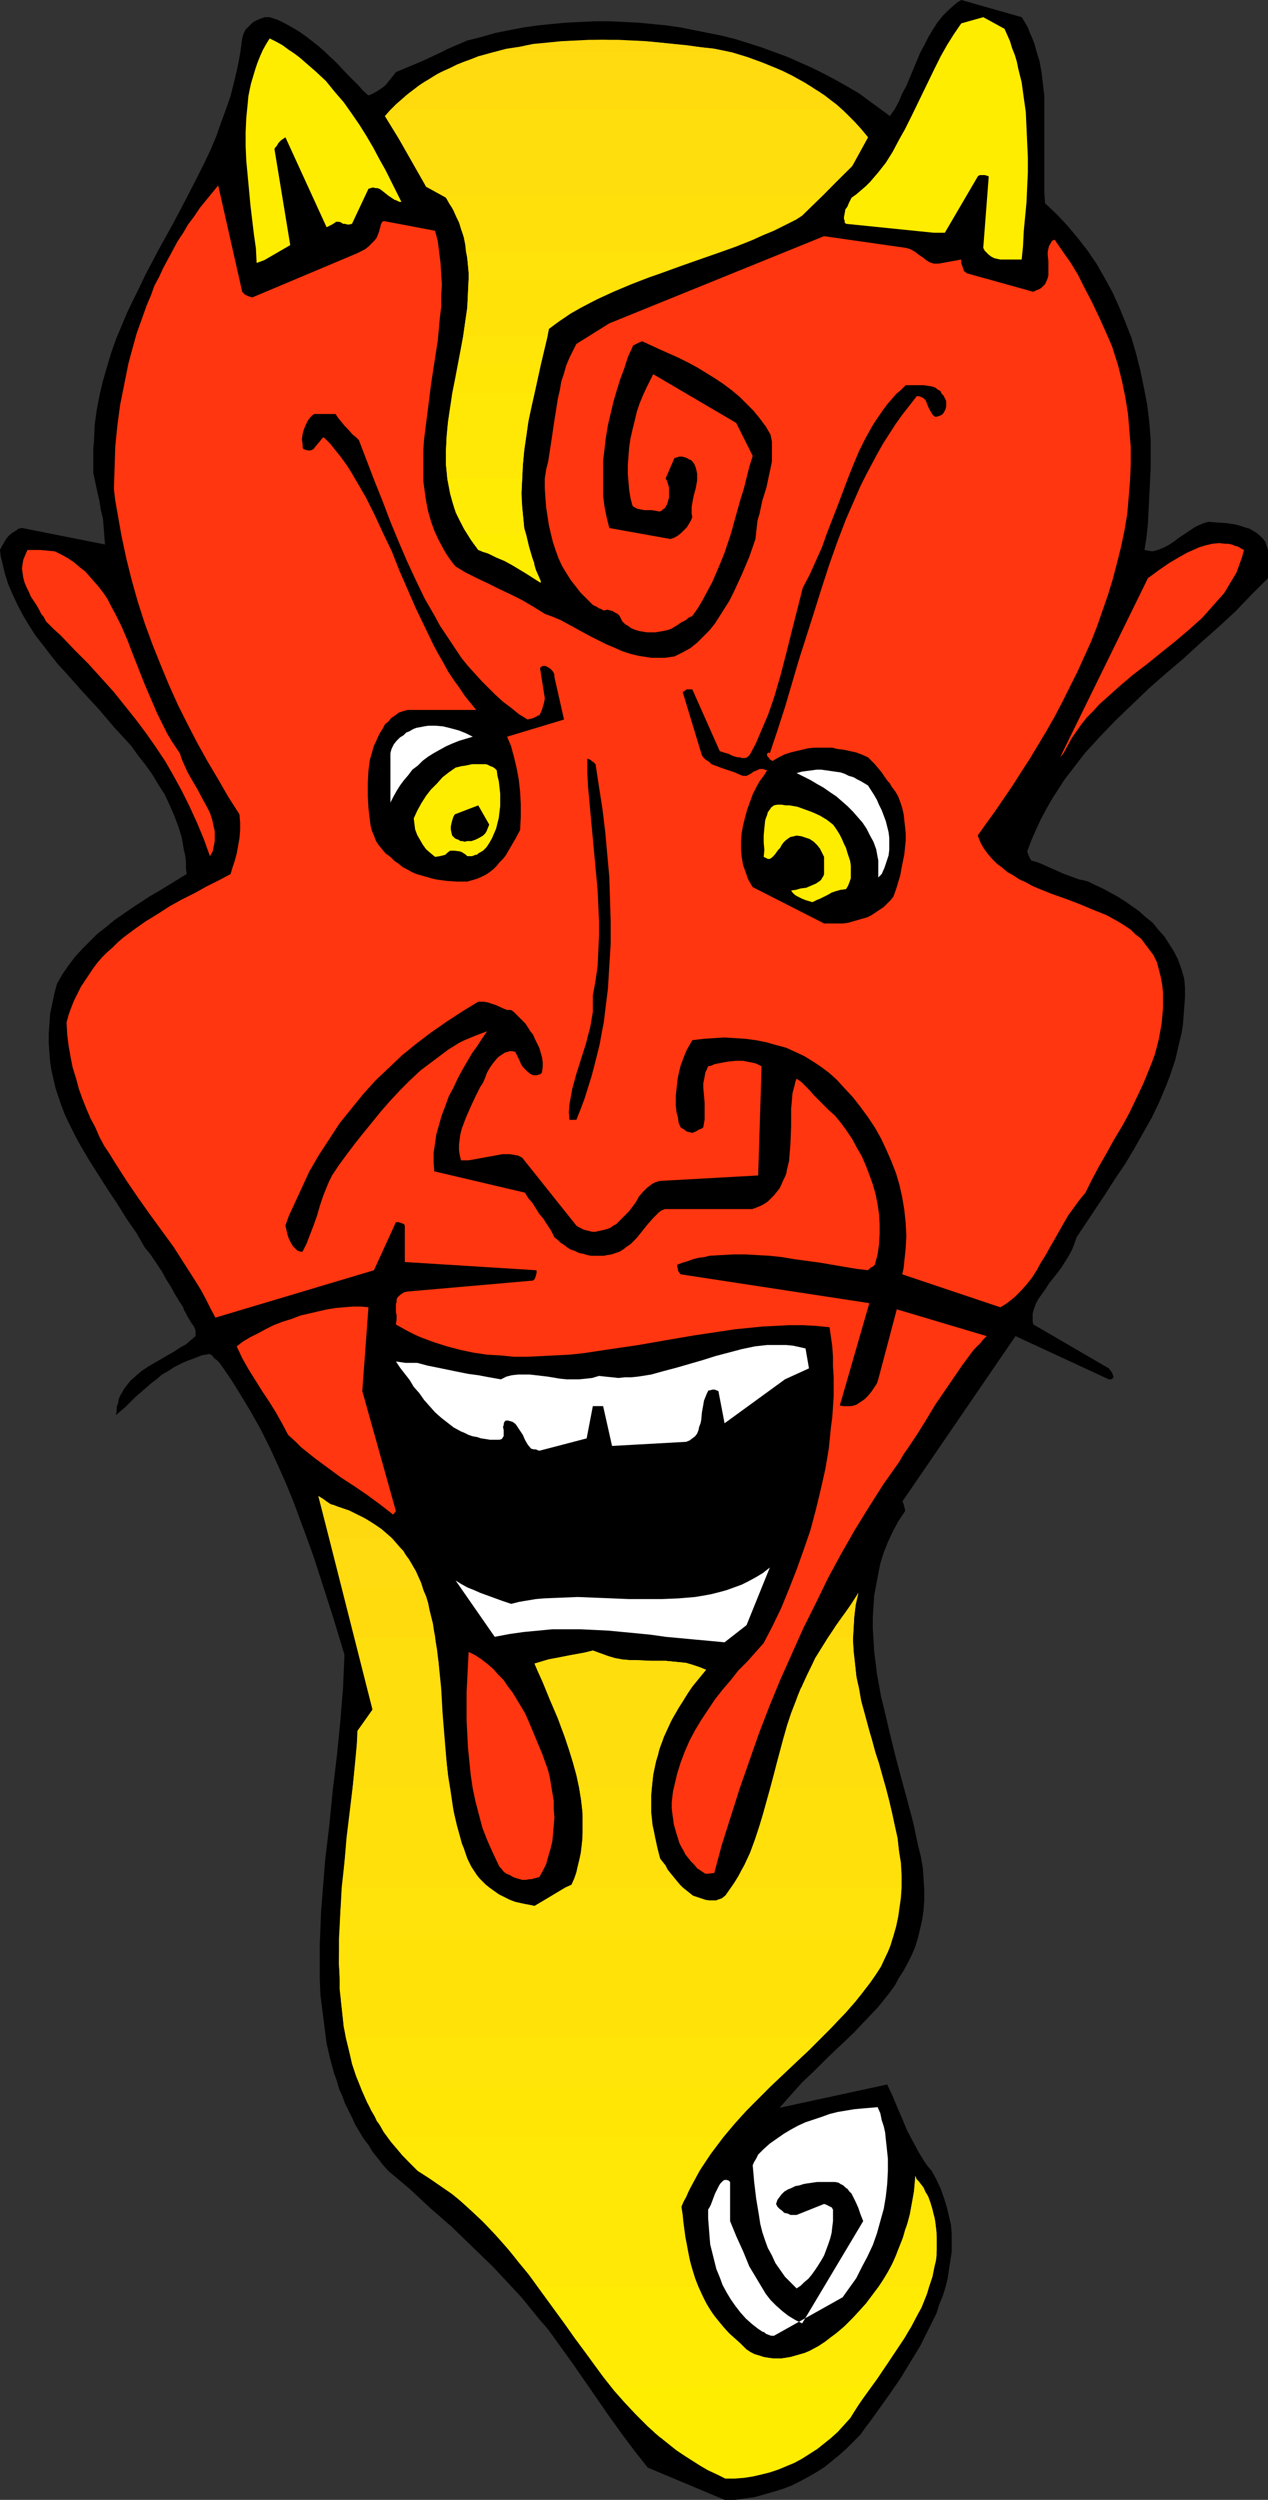 <?xml version="1.0" encoding="UTF-8" standalone="no"?>
<svg
   version="1.0"
   width="79.008mm"
   height="155.668mm"
   id="svg74"
   sodipodi:docname="Devil 07.wmf"
   xmlns:inkscape="http://www.inkscape.org/namespaces/inkscape"
   xmlns:sodipodi="http://sodipodi.sourceforge.net/DTD/sodipodi-0.dtd"
   xmlns="http://www.w3.org/2000/svg"
   xmlns:svg="http://www.w3.org/2000/svg">
  <rect width="100%" height="100%" fill="#333333" stroke="none"/>
  <sodipodi:namedview
     id="namedview74"
     pagecolor="#ffffff"
     bordercolor="#000000"
     borderopacity="0.25"
     inkscape:showpageshadow="2"
     inkscape:pageopacity="0.0"
     inkscape:pagecheckerboard="0"
     inkscape:deskcolor="#d1d1d1"
     inkscape:document-units="mm" />
  <defs
     id="defs1">
    <pattern
       id="WMFhbasepattern"
       patternUnits="userSpaceOnUse"
       width="6"
       height="6"
       x="0"
       y="0" />
  </defs>
  <path
     style="fill:#000000;fill-opacity:1;fill-rule:evenodd;stroke:none"
     d="m 170.636,588.353 h 2.424 l 2.424,-0.323 2.262,-0.323 2.262,-0.646 2.262,-0.646 2.101,-0.646 2.101,-0.808 1.939,-0.97 2.101,-1.131 1.939,-1.131 1.777,-1.131 1.777,-1.454 1.777,-1.454 1.616,-1.454 1.616,-1.616 1.616,-1.616 1.131,-1.616 1.131,-1.454 2.424,-3.393 2.424,-3.393 2.424,-3.555 2.262,-3.717 2.262,-3.717 0.97,-1.939 0.97,-1.939 0.97,-1.939 0.97,-1.939 0.646,-2.101 0.808,-1.939 0.646,-2.101 0.485,-1.939 0.323,-2.101 0.323,-2.101 0.323,-2.101 v -2.101 -2.101 l -0.162,-2.101 -0.485,-2.101 -0.485,-2.101 -0.646,-2.101 -0.808,-2.262 -0.97,-2.101 -1.131,-2.101 -0.97,-1.131 -0.808,-1.131 -1.454,-2.424 -1.293,-2.424 -1.293,-2.424 -1.131,-2.747 -1.131,-2.585 -1.131,-2.747 -1.293,-2.747 -25.369,5.494 1.293,-1.454 1.293,-1.454 2.747,-3.07 3.07,-2.909 2.909,-2.909 3.07,-2.909 3.07,-2.909 2.909,-3.07 2.909,-3.07 1.293,-1.616 1.293,-1.616 1.293,-1.778 0.97,-1.778 1.131,-1.778 0.97,-1.778 0.97,-1.939 0.808,-1.939 0.646,-2.101 0.485,-2.101 0.485,-2.101 0.323,-2.262 0.162,-2.424 v -2.424 l -0.162,-2.424 -0.162,-2.585 -0.485,-2.747 -0.646,-2.585 -1.131,-5.333 -1.454,-5.494 -1.454,-5.333 -1.454,-5.494 -1.293,-5.333 -1.293,-5.494 -0.646,-2.585 -0.485,-2.747 -0.485,-2.585 -0.323,-2.747 -0.323,-2.585 -0.162,-2.747 -0.162,-2.585 v -2.585 l 0.162,-2.585 0.162,-2.585 0.485,-2.585 0.485,-2.585 0.485,-2.424 0.808,-2.585 0.97,-2.424 1.131,-2.424 1.293,-2.424 1.616,-2.424 v -0.323 l -0.162,-0.646 -0.162,-0.646 -0.162,-0.485 -0.162,-0.162 26.662,-38.943 21.976,10.18 h 0.485 l 0.323,-0.162 0.162,-0.162 0.162,-0.323 -0.162,-0.323 -0.162,-0.485 -0.323,-0.485 -0.485,-0.646 -17.775,-10.342 -0.162,-0.646 v -1.293 -0.646 l 0.323,-1.131 0.485,-1.293 0.646,-1.131 0.808,-1.131 0.808,-1.131 0.808,-1.293 1.939,-2.424 0.97,-1.293 0.808,-1.293 0.808,-1.293 0.808,-1.454 0.646,-1.616 0.485,-1.454 2.262,-3.393 2.262,-3.393 2.262,-3.393 2.262,-3.555 2.424,-3.555 2.101,-3.555 2.101,-3.717 2.101,-3.717 1.777,-3.717 0.808,-1.939 0.808,-1.939 0.808,-2.101 0.646,-1.939 0.646,-1.939 0.485,-2.101 0.485,-2.101 0.485,-1.939 0.323,-2.101 0.162,-2.101 0.162,-2.101 0.162,-2.262 v -2.101 l -0.162,-2.101 -0.323,-1.131 -0.323,-1.131 -0.808,-2.262 -0.97,-1.939 -1.131,-1.778 -1.131,-1.778 -1.454,-1.616 -1.293,-1.616 -1.616,-1.293 -1.616,-1.454 -1.616,-1.131 -1.616,-1.131 -1.777,-1.131 -1.777,-0.97 -1.777,-0.97 -1.777,-0.808 -1.616,-0.808 -1.131,-0.323 -0.97,-0.162 -1.777,-0.646 -1.777,-0.646 -1.454,-0.646 -1.454,-0.646 -1.454,-0.646 -1.454,-0.646 -1.454,-0.485 h -0.323 l -0.162,-0.162 -0.162,-0.162 -0.162,-0.323 -0.323,-0.646 -0.162,-0.485 -0.162,-0.485 0.97,-2.585 1.131,-2.585 1.131,-2.424 1.293,-2.424 1.293,-2.262 1.454,-2.262 1.454,-2.262 1.616,-2.101 1.616,-2.101 1.616,-2.101 1.777,-1.939 1.777,-1.939 3.717,-3.878 3.878,-3.717 3.878,-3.717 4.04,-3.555 4.201,-3.555 4.04,-3.717 4.04,-3.555 4.04,-3.717 3.878,-4.04 1.939,-1.939 1.939,-1.939 v -6.625 l -0.323,-0.97 -0.323,-0.97 -0.646,-0.808 -0.646,-0.646 -0.808,-0.646 -0.808,-0.485 -0.808,-0.485 -1.131,-0.323 -0.97,-0.323 -1.131,-0.323 -2.101,-0.323 -2.262,-0.162 -2.101,-0.162 -1.131,0.323 -1.131,0.485 -0.97,0.485 -0.97,0.646 -1.939,1.293 -0.97,0.646 -0.808,0.646 -0.97,0.646 -0.808,0.485 -0.97,0.485 -0.808,0.323 -0.97,0.323 -0.808,0.162 -0.97,-0.162 -0.808,-0.162 0.485,-3.07 0.323,-3.232 0.162,-3.232 0.162,-3.232 0.323,-6.625 v -6.464 l -0.323,-4.201 -0.485,-4.04 -0.808,-4.201 -0.808,-3.878 -0.97,-3.878 -1.131,-3.878 -1.454,-3.717 -1.454,-3.555 -1.616,-3.555 -1.777,-3.232 -1.939,-3.393 -2.101,-3.07 -2.262,-2.909 -2.424,-2.909 -2.585,-2.747 -2.747,-2.585 -0.162,-2.747 v -2.747 -5.656 -5.656 -2.747 -2.747 -2.909 l -0.323,-2.747 -0.323,-2.747 -0.485,-2.747 -0.808,-2.585 -0.323,-1.293 -0.485,-1.293 -0.646,-1.454 -0.485,-1.293 L 241.412,5.333 240.604,4.04 226.384,0 l -0.808,0.485 -0.808,0.646 -1.454,1.293 -1.293,1.293 -1.293,1.616 -1.131,1.778 -0.97,1.616 -0.97,1.939 -0.97,1.778 -1.616,3.878 -1.616,3.878 -0.97,1.778 -0.808,1.939 -0.97,1.778 -1.131,1.616 -2.424,-1.778 -2.424,-1.778 -2.424,-1.778 -2.747,-1.616 -2.585,-1.454 -2.747,-1.454 -2.909,-1.454 -2.909,-1.293 -2.909,-1.293 -3.07,-1.131 -3.07,-1.131 -3.07,-0.97 -3.07,-0.97 -3.232,-0.808 -3.232,-0.646 -3.232,-0.646 -3.232,-0.646 -3.393,-0.485 -3.232,-0.323 -3.393,-0.323 -3.393,-0.162 -3.393,-0.162 h -3.393 l -3.393,0.162 -3.393,0.162 -3.393,0.323 -3.232,0.323 -3.393,0.485 -3.393,0.646 -3.232,0.646 -3.393,0.97 -3.232,0.808 -2.262,0.97 -2.262,0.97 -2.262,1.131 -2.101,0.97 -2.101,0.97 -1.939,0.808 -1.939,0.808 -1.939,0.808 -0.485,0.646 -0.646,0.808 -0.646,0.808 -0.646,0.808 -0.808,0.646 -0.97,0.646 -1.131,0.646 -1.131,0.485 L 85.48,21.33 84.349,20.037 81.763,17.452 79.178,14.705 76.431,12.119 74.977,10.827 73.522,9.695 72.068,8.564 70.452,7.433 68.836,6.464 67.059,5.494 65.443,4.686 63.504,4.04 h -1.131 l -0.97,0.323 -1.131,0.485 -0.808,0.485 -0.808,0.808 -0.808,0.808 -0.485,0.97 -0.323,1.131 -0.485,3.555 -0.646,3.393 -0.808,3.393 -0.808,3.232 -1.131,3.232 -1.131,3.07 -1.131,3.232 -1.293,3.07 -1.454,3.07 -1.454,2.909 -3.07,5.979 -3.07,5.817 -1.616,2.909 -1.616,2.909 -3.07,5.817 -1.454,3.07 -1.454,2.909 -1.454,3.07 -1.293,3.07 -1.293,3.07 -1.131,3.232 -0.97,3.232 -0.97,3.393 -0.808,3.393 -0.646,3.393 -0.485,3.555 -0.162,3.717 -0.162,1.778 v 1.939 1.939 1.939 l 0.485,2.262 0.485,2.262 0.485,2.101 0.323,2.101 0.485,1.939 0.162,1.939 0.162,2.101 0.162,2.101 -19.552,-3.878 -0.808,0.162 -0.646,0.485 -0.808,0.485 -0.808,0.646 -0.646,0.808 -0.485,0.808 -0.485,0.808 L 0,129.434 l 0.162,1.454 0.323,1.293 0.646,2.747 0.808,2.585 1.131,2.585 1.131,2.424 1.293,2.424 1.454,2.424 1.454,2.262 1.777,2.262 1.616,2.101 1.777,2.262 1.939,2.101 3.878,4.363 3.878,4.201 3.717,4.363 1.939,2.101 1.939,2.101 1.616,2.262 1.777,2.262 1.616,2.262 1.454,2.424 1.454,2.262 1.131,2.424 1.131,2.585 0.97,2.585 0.808,2.585 0.485,2.909 0.323,1.293 0.162,1.454 v 1.454 l 0.162,1.454 -2.101,1.293 -2.101,1.293 -2.101,1.293 -2.262,1.293 -4.201,2.747 -2.101,1.454 -2.101,1.454 -1.939,1.616 -2.101,1.616 -1.777,1.778 -1.777,1.778 -1.777,1.939 -1.454,1.939 -1.454,2.101 -1.293,2.262 -0.646,2.424 -0.485,2.424 -0.485,2.262 -0.162,2.424 -0.162,2.262 v 2.101 l 0.162,2.262 0.162,2.101 0.323,2.101 0.485,2.101 0.485,2.101 0.646,1.939 0.646,1.939 0.808,2.101 0.808,1.778 0.97,1.939 0.97,1.939 0.97,1.778 2.101,3.555 2.262,3.555 2.262,3.555 2.262,3.393 2.101,3.393 2.262,3.232 1.939,3.393 1.454,1.778 1.293,1.939 1.293,1.939 0.97,1.778 1.131,1.778 0.97,1.778 0.97,1.616 0.97,1.454 0.162,0.646 0.323,0.485 0.485,0.97 0.485,0.808 0.485,0.808 0.485,0.646 0.323,0.646 0.162,0.485 v 0.323 0.485 0.485 l -1.131,0.97 -1.131,0.97 -1.454,0.808 -1.454,0.97 -1.454,0.808 -1.616,0.97 -1.454,0.808 -1.616,0.97 -1.454,0.97 -1.293,1.131 -1.293,1.131 -1.131,1.454 -0.485,0.646 -0.323,0.646 -0.485,0.808 -0.323,0.808 -0.162,0.97 -0.323,0.808 v 0.97 l -0.162,0.97 2.262,-1.939 2.262,-2.262 2.424,-2.101 1.293,-1.131 1.293,-0.97 1.293,-1.131 1.454,-0.808 1.454,-0.97 1.616,-0.808 1.454,-0.646 1.777,-0.646 1.616,-0.646 1.777,-0.323 0.646,0.323 0.485,0.646 0.646,0.485 0.646,0.646 2.585,3.717 2.424,3.878 2.424,4.04 2.262,4.04 2.101,4.201 1.939,4.201 1.939,4.363 1.777,4.363 1.616,4.363 1.616,4.363 1.616,4.525 1.454,4.525 2.909,9.049 2.747,9.049 -0.162,3.878 -0.162,3.878 -0.323,3.878 -0.323,4.04 -0.808,8.08 -0.97,8.08 -0.808,8.241 -0.97,8.08 -0.323,4.04 -0.323,4.04 -0.323,4.04 -0.162,4.04 -0.162,4.04 v 3.878 3.878 l 0.162,4.04 0.485,3.717 0.485,3.878 0.485,3.717 0.808,3.555 0.97,3.555 0.646,1.778 0.485,1.778 0.808,1.778 0.646,1.778 0.808,1.616 0.808,1.616 0.808,1.778 0.97,1.616 0.97,1.616 1.131,1.454 0.97,1.616 1.293,1.616 1.131,1.454 1.293,1.454 5.009,4.201 4.848,4.525 5.009,4.363 4.848,4.686 4.848,4.686 2.262,2.424 2.262,2.424 2.262,2.424 2.101,2.585 2.101,2.585 2.101,2.424 2.909,4.04 2.909,4.04 5.817,8.403 2.909,4.201 2.909,4.04 2.909,3.878 3.07,3.878 z"
     id="path1" />
  <path
     style="fill:#ffed00;fill-opacity:1;fill-rule:evenodd;stroke:none"
     d="m 170.798,583.344 h 2.262 l 2.101,-0.162 2.101,-0.323 2.101,-0.485 1.939,-0.485 1.939,-0.646 1.939,-0.808 1.939,-0.808 1.777,-0.97 1.777,-1.131 1.777,-1.131 1.616,-1.293 1.616,-1.293 1.616,-1.454 1.454,-1.616 1.454,-1.616 2.262,-3.555 2.424,-3.717 h -60.757 l 2.747,3.232 2.909,3.07 3.07,3.07 1.454,1.454 1.777,1.454 1.616,1.293 1.616,1.293 1.939,1.293 1.777,1.131 1.777,1.131 1.939,1.131 2.101,0.97 z"
     id="path2" />
  <path
     style="fill:#ffed00;fill-opacity:1;fill-rule:evenodd;stroke:none"
     d="m 195.683,573.648 1.293,-1.131 1.131,-1.131 2.101,-2.262 1.454,-2.424 1.616,-2.262 3.393,-4.686 3.232,-4.848 1.616,-2.424 1.616,-2.424 h -17.451 l -1.454,1.131 -1.454,0.97 -2.101,1.131 -1.131,0.485 -1.131,0.323 -1.131,0.323 -1.131,0.323 -0.97,0.162 -1.131,0.162 h -1.131 -0.97 l -1.131,-0.162 -0.97,-0.162 -0.97,-0.323 -1.131,-0.323 -0.97,-0.485 -0.97,-0.646 -1.454,-1.454 -1.616,-1.454 h -37.488 l 4.686,6.464 2.262,3.07 2.424,3.07 2.585,2.909 2.585,2.747 2.747,2.747 2.909,2.585 z"
     id="path3" />
  <path
     style="fill:#ffeb03;fill-opacity:1;fill-rule:evenodd;stroke:none"
     d="m 218.79,538.26 -0.485,1.616 -0.646,1.616 -0.646,1.616 -0.808,1.454 -1.616,3.07 -1.777,2.909 -1.939,2.909 -1.939,2.909 -1.939,2.747 -2.101,2.747 h -60.757 l -2.262,-2.747 -2.101,-2.909 -4.363,-5.817 -4.201,-5.979 -4.363,-6.14 h 37.65 l 0.97,2.101 0.97,1.939 1.131,1.939 1.454,1.778 1.454,1.778 1.616,1.778 1.777,1.778 1.939,1.616 0.97,0.646 0.97,0.485 1.131,0.323 0.97,0.323 0.97,0.162 1.131,0.162 h 0.97 1.131 l 1.131,-0.162 0.97,-0.162 1.131,-0.323 1.131,-0.323 1.131,-0.323 1.131,-0.485 2.101,-1.131 2.262,-1.454 1.939,-1.616 1.939,-1.616 1.777,-1.778 1.616,-1.778 1.616,-1.778 1.454,-1.939 1.454,-1.939 z"
     id="path4" />
  <path
     style="fill:#ffeb03;fill-opacity:1;fill-rule:evenodd;stroke:none"
     d="m 220.567,526.625 v 1.616 1.454 l -0.323,1.616 -0.162,1.616 -0.323,1.454 -0.323,1.616 -0.97,2.909 -0.485,1.454 -0.485,1.454 -1.454,2.747 -1.454,2.909 -1.454,2.585 h -17.451 l 1.616,-1.131 1.454,-1.293 1.293,-1.293 1.293,-1.293 1.293,-1.293 1.293,-1.454 2.262,-2.909 0.97,-1.454 0.97,-1.616 0.97,-1.616 0.808,-1.454 0.808,-1.616 0.646,-1.778 0.646,-1.616 0.646,-1.616 z"
     id="path5" />
  <path
     style="fill:#ffeb03;fill-opacity:1;fill-rule:evenodd;stroke:none"
     d="m 161.426,526.625 0.323,1.616 0.323,1.778 0.323,1.616 0.323,1.616 0.485,1.616 0.485,1.616 0.646,1.454 0.646,1.454 0.646,1.454 0.808,1.454 0.808,1.293 0.97,1.454 0.97,1.293 1.131,1.293 1.131,1.293 1.293,1.131 h -37.488 l -2.101,-2.909 -2.262,-3.07 -4.363,-5.979 -2.101,-2.909 -2.424,-2.909 -2.262,-2.909 -2.424,-2.747 z"
     id="path6" />
  <path
     style="fill:#ffe805;fill-opacity:1;fill-rule:evenodd;stroke:none"
     d="m 218.79,538.26 0.808,-2.424 0.485,-2.424 0.323,-1.293 0.162,-1.293 v -2.585 -1.293 -1.454 l -0.162,-1.293 -0.162,-1.454 -0.323,-1.293 -0.323,-1.454 -0.485,-1.454 -0.485,-1.454 -0.323,-0.646 -0.323,-0.485 -0.485,-1.131 h -2.101 l -0.485,3.07 -0.646,3.232 -0.808,3.07 -0.97,2.909 -1.131,2.909 -1.293,2.909 -1.454,2.747 -1.777,2.585 z"
     id="path7" />
  <path
     style="fill:#ffe805;fill-opacity:1;fill-rule:evenodd;stroke:none"
     d="m 164.496,538.26 -0.808,-2.101 -0.646,-2.101 -0.646,-2.262 -0.485,-2.262 -0.485,-2.424 -0.323,-2.424 -0.323,-2.585 -0.323,-2.747 0.485,-1.131 0.646,-1.131 0.97,-2.262 h -58.01 l 1.777,1.293 1.454,1.293 3.07,2.747 2.909,2.747 2.909,3.07 2.585,2.909 2.585,3.07 2.585,3.232 2.424,3.07 z"
     id="path8" />
  <path
     style="fill:#ffe805;fill-opacity:1;fill-rule:evenodd;stroke:none"
     d="m 220.567,526.625 -0.162,-2.262 -0.323,-2.424 -0.323,-1.131 -0.323,-1.293 -0.323,-1.131 -0.485,-1.293 -0.485,-0.808 -0.485,-0.646 -0.485,-0.646 -0.323,-0.646 -0.485,-0.646 -0.323,-0.485 -0.323,-0.485 -0.162,-0.646 -0.162,1.778 -0.162,1.939 -0.323,1.778 -0.323,1.778 -0.323,1.939 -0.485,1.778 -0.646,1.778 -0.485,1.778 z"
     id="path9" />
  <path
     style="fill:#ffe805;fill-opacity:1;fill-rule:evenodd;stroke:none"
     d="m 161.426,526.625 -0.485,-3.555 -0.162,-1.778 -0.162,-0.97 -0.162,-0.97 0.97,-2.262 1.131,-2.101 1.131,-2.101 1.131,-2.101 1.293,-1.939 1.293,-1.939 1.454,-1.939 1.454,-1.939 H 91.459 l 1.616,2.101 1.616,2.101 1.777,1.778 1.939,1.939 2.747,1.778 2.585,1.778 2.585,1.778 2.424,1.939 2.262,2.101 2.101,1.939 2.101,2.101 2.101,2.262 z"
     id="path10" />
  <path
     style="fill:#ffe805;fill-opacity:1;fill-rule:evenodd;stroke:none"
     d="m 217.497,514.829 -0.646,-0.808 -0.485,-0.646 -0.485,-0.485 -0.323,-0.808 v 1.454 l -0.162,0.646 v 0.646 z"
     id="path11" />
  <path
     style="fill:#ffe805;fill-opacity:1;fill-rule:evenodd;stroke:none"
     d="m 181.14,491.237 -2.747,2.747 -2.585,2.747 -2.585,2.747 -2.424,2.909 -2.262,2.909 -2.262,3.07 -0.97,1.616 -0.97,1.616 -0.97,1.616 -0.808,1.616 h -58.01 l -2.909,-1.939 -1.616,-0.97 -1.616,-0.97 -1.131,-1.131 -1.131,-1.131 -2.101,-2.262 -1.939,-2.262 -1.777,-2.424 -1.454,-2.585 -1.454,-2.424 -1.293,-2.747 -1.131,-2.747 z"
     id="path12" />
  <path
     style="fill:#ffe605;fill-opacity:1;fill-rule:evenodd;stroke:none"
     d="m 193.42,479.602 -2.909,2.909 -3.07,2.909 -5.979,5.656 -2.909,2.909 -2.909,2.909 -2.747,3.07 -2.585,3.07 H 91.459 l -0.97,-1.293 -0.808,-1.293 -0.97,-1.293 -0.646,-1.454 -1.616,-2.909 -1.293,-2.909 -1.131,-2.909 -0.97,-3.07 -0.808,-3.07 -0.808,-3.232 z"
     id="path13" />
  <path
     style="fill:#ffe608;fill-opacity:1;fill-rule:evenodd;stroke:none"
     d="m 203.924,467.806 -2.424,3.232 -2.747,3.07 -2.747,2.909 -2.909,2.909 -2.909,2.909 -3.07,2.747 -5.979,5.656 H 84.995 l -1.131,-2.585 -0.97,-2.909 -0.646,-2.909 -0.646,-2.909 -0.646,-2.909 -0.323,-3.07 -0.323,-3.07 -0.162,-3.07 z"
     id="path14" />
  <path
     style="fill:#ffe308;fill-opacity:1;fill-rule:evenodd;stroke:none"
     d="m 193.42,479.602 1.939,-1.939 1.939,-2.101 1.939,-1.939 1.777,-2.101 1.777,-2.101 1.616,-2.101 1.616,-2.262 1.454,-2.262 0.808,-1.778 0.808,-1.616 0.646,-1.616 0.485,-1.778 H 79.986 l -0.162,6.14 0.162,2.909 v 3.07 l 0.323,2.909 0.323,2.909 0.323,2.909 0.485,2.747 z"
     id="path15" />
  <path
     style="fill:#ffe308;fill-opacity:1;fill-rule:evenodd;stroke:none"
     d="m 203.924,467.806 0.97,-1.131 1.777,-2.585 0.808,-1.293 1.131,-2.424 0.97,-2.262 0.808,-2.424 0.646,-2.262 0.485,-2.262 0.323,-2.262 0.323,-2.262 0.162,-2.424 h -40.074 l -0.323,0.646 -0.323,0.485 -0.323,0.485 -0.485,0.323 -0.808,0.646 -0.97,0.323 -0.323,0.162 h -0.323 -0.162 v 0 h -1.131 l -0.97,-0.162 -0.97,-0.323 -0.97,-0.323 -0.97,-0.323 -0.808,-0.646 -0.808,-0.646 -0.808,-0.646 h -27.631 l -7.271,4.363 -1.616,-0.323 -1.454,-0.323 -1.454,-0.323 -1.293,-0.485 -1.293,-0.646 -1.293,-0.646 -1.131,-0.808 -1.131,-0.808 H 80.471 l -0.323,6.14 -0.162,2.909 -0.162,3.07 v 2.909 2.909 l 0.162,2.909 0.162,2.747 z"
     id="path16" />
  <path
     style="fill:#ffe30a;fill-opacity:1;fill-rule:evenodd;stroke:none"
     d="m 211.357,432.579 0.323,2.909 0.323,2.909 0.162,2.909 v 3.07 l -0.162,2.909 -0.485,2.909 -0.485,2.909 -0.485,1.454 -0.323,1.454 H 79.986 l 0.162,-5.817 0.485,-5.817 0.97,-11.796 h 26.824 l 0.323,1.293 0.485,1.131 0.808,2.424 0.485,1.131 0.646,1.131 0.646,1.131 0.646,0.97 0.808,0.97 0.97,0.808 0.808,0.808 0.97,0.808 0.97,0.646 1.131,0.485 1.131,0.646 1.293,0.485 1.131,0.323 1.293,0.323 1.454,0.162 1.454,0.323 8.726,-5.009 0.646,-1.454 0.485,-1.293 0.323,-1.454 0.323,-1.293 0.323,-1.454 0.162,-1.293 0.162,-1.454 0.162,-1.293 h 17.128 l 0.485,2.262 0.323,1.293 0.323,1.293 1.131,1.616 0.485,0.808 0.646,0.97 1.293,1.616 0.646,0.808 0.646,0.808 0.808,0.808 0.808,0.646 0.97,0.485 0.97,0.646 0.97,0.323 0.97,0.323 h 1.131 1.293 v 0 h 0.162 0.323 l 0.323,-0.162 0.97,-0.323 0.808,-0.646 1.131,-1.616 1.131,-1.616 0.97,-1.616 0.97,-1.616 0.808,-1.778 0.808,-1.778 0.646,-1.778 0.646,-1.778 z"
     id="path17" />
  <path
     style="fill:#ffe00a;fill-opacity:1;fill-rule:evenodd;stroke:none"
     d="m 208.61,420.783 1.454,5.817 0.646,3.07 0.646,2.909 0.323,2.909 0.485,2.909 0.162,2.909 v 2.909 h -40.074 l 0.808,-1.293 0.808,-1.293 0.646,-1.293 0.808,-1.454 1.293,-2.747 1.131,-2.909 0.97,-3.07 0.97,-3.07 1.777,-6.302 z"
     id="path18" />
  <path
     style="fill:#ffe00a;fill-opacity:1;fill-rule:evenodd;stroke:none"
     d="m 160.78,444.214 -0.646,-0.646 -0.808,-0.97 -1.454,-1.778 -0.646,-0.808 -0.485,-0.97 -0.646,-0.808 -0.646,-0.808 -0.646,-2.262 -0.485,-2.101 -0.485,-2.101 -0.323,-2.101 -0.162,-1.939 v -2.101 -2.101 l 0.162,-1.939 h -17.128 l 0.485,2.909 0.323,2.747 0.162,2.909 -0.162,2.747 -0.162,2.909 -0.646,2.909 -0.323,1.293 -0.323,1.454 -0.485,1.454 -0.646,1.454 -1.454,0.646 z"
     id="path19" />
  <path
     style="fill:#ffe00a;fill-opacity:1;fill-rule:evenodd;stroke:none"
     d="m 115.212,444.214 -0.808,-0.646 -0.646,-0.646 -0.808,-0.808 -0.646,-0.808 -0.646,-0.97 -0.646,-0.97 -0.485,-0.97 -0.485,-0.97 -0.808,-2.101 -0.646,-1.939 -0.646,-2.101 -0.485,-1.939 -0.485,-2.101 -0.323,-2.101 -0.646,-4.363 H 83.056 l -0.646,5.817 -0.646,5.979 -0.646,5.817 -0.646,5.817 z"
     id="path20" />
  <path
     style="fill:#ffe00a;fill-opacity:1;fill-rule:evenodd;stroke:none"
     d="m 205.216,408.987 1.616,5.979 1.777,5.817 0.808,3.07 0.646,2.909 0.646,2.909 0.646,2.909 h -33.449 l 0.97,-2.909 0.808,-2.747 1.616,-5.817 1.616,-5.979 1.616,-6.14 z"
     id="path21" />
  <path
     style="fill:#ffe00a;fill-opacity:1;fill-rule:evenodd;stroke:none"
     d="m 156.255,408.987 -0.97,2.747 -0.808,2.909 -0.323,1.454 -0.323,1.454 -0.162,1.454 -0.162,1.454 -0.162,1.454 v 1.454 1.454 1.616 l 0.162,1.454 0.162,1.616 0.323,1.454 0.323,1.616 h -17.128 v -3.07 -2.909 l -0.323,-2.909 -0.485,-3.07 -0.646,-2.909 -0.808,-2.909 -0.808,-2.909 -0.97,-2.909 z"
     id="path22" />
  <path
     style="fill:#ffe00a;fill-opacity:1;fill-rule:evenodd;stroke:none"
     d="m 104.547,408.987 0.646,6.14 0.323,2.909 0.323,3.07 0.485,2.909 0.646,2.909 0.646,2.747 0.808,2.909 H 81.602 l 1.454,-11.958 0.646,-5.817 0.485,-5.817 z"
     id="path23" />
  <path
     style="fill:#ffde0d;fill-opacity:1;fill-rule:evenodd;stroke:none"
     d="m 202.308,397.353 0.485,2.909 0.808,2.909 1.616,5.979 0.808,2.909 0.97,2.909 1.616,5.817 h -27.147 l 1.454,-5.817 1.616,-5.979 0.808,-2.909 0.97,-2.909 1.131,-2.909 1.131,-2.909 z"
     id="path24" />
  <path
     style="fill:#ffde0d;fill-opacity:1;fill-rule:evenodd;stroke:none"
     d="m 162.719,397.353 -1.777,2.585 -1.616,2.909 -1.616,2.747 -0.646,1.454 -0.646,1.454 -0.485,1.454 -0.646,1.454 -0.323,1.616 -0.485,1.454 -0.323,1.616 -0.323,1.616 -0.162,1.454 -0.162,1.616 h -17.128 l -0.646,-3.07 -0.808,-2.909 -0.97,-3.07 -0.97,-2.909 -1.131,-3.07 -0.97,-2.909 -1.293,-2.747 -1.131,-2.747 z"
     id="path25" />
  <path
     style="fill:#ffde0d;fill-opacity:1;fill-rule:evenodd;stroke:none"
     d="m 103.901,397.353 0.323,5.817 0.485,5.979 0.485,5.817 0.323,2.909 0.485,2.909 H 83.056 l 0.323,-3.393 0.323,-3.393 0.323,-3.393 0.162,-3.232 3.555,-5.009 -1.293,-5.009 z"
     id="path26" />
  <path
     style="fill:#ffde0d;fill-opacity:1;fill-rule:evenodd;stroke:none"
     d="m 200.853,385.556 0.162,2.909 0.323,2.909 0.323,3.07 0.485,2.909 0.646,2.909 0.646,2.909 0.808,2.909 0.97,2.909 h -20.683 l 1.131,-3.232 1.131,-3.393 1.131,-3.393 1.454,-3.232 1.293,-2.747 1.293,-2.424 1.454,-2.585 1.454,-2.424 z"
     id="path27" />
  <path
     style="fill:#ffde0d;fill-opacity:1;fill-rule:evenodd;stroke:none"
     d="m 156.255,408.987 0.97,-2.101 0.97,-2.101 1.131,-2.101 1.293,-1.939 1.293,-2.101 1.293,-1.939 1.454,-1.778 1.616,-1.939 -1.616,-0.646 -1.454,-0.485 -1.616,-0.485 -1.616,-0.162 -1.616,-0.162 -1.616,-0.162 h -3.393 l -3.393,-0.162 h -1.616 l -1.777,-0.162 -1.777,-0.323 -1.616,-0.485 -1.777,-0.646 -1.777,-0.646 -1.939,0.485 -1.777,0.323 -1.777,0.323 -1.616,0.323 -3.393,0.646 -1.616,0.485 -1.616,0.485 0.808,1.939 0.97,2.101 1.777,4.363 1.939,4.525 1.777,4.525 z"
     id="path28" />
  <path
     style="fill:#ffde0d;fill-opacity:1;fill-rule:evenodd;stroke:none"
     d="m 102.447,385.556 0.485,2.747 0.323,2.909 0.485,5.979 0.808,11.796 H 84.187 v -1.616 l 3.555,-5.009 -4.201,-16.805 z"
     id="path29" />
  <path
     style="fill:#ffde0d;fill-opacity:1;fill-rule:evenodd;stroke:none"
     d="m 202.308,397.353 -0.646,-2.747 -0.323,-2.909 -0.323,-2.747 -0.162,-2.747 0.162,-2.909 0.162,-2.747 0.323,-2.747 0.646,-2.909 -1.777,2.747 -1.777,2.585 -0.97,1.293 -0.808,1.131 -1.616,2.585 -1.616,2.424 -1.616,2.585 -1.293,2.747 -0.646,1.293 -0.646,1.454 -0.323,0.646 -0.162,0.485 -0.323,0.485 z"
     id="path30" />
  <path
     style="fill:#ffde0d;fill-opacity:1;fill-rule:evenodd;stroke:none"
     d="m 162.719,397.353 3.555,-4.363 -1.616,-0.646 -1.454,-0.485 -1.616,-0.485 -1.616,-0.162 -1.616,-0.162 -1.616,-0.162 h -3.393 l -3.393,-0.162 h -1.616 l -1.777,-0.162 -1.777,-0.323 -1.616,-0.485 -1.777,-0.646 -1.777,-0.646 -1.939,0.485 -1.777,0.323 -1.777,0.323 -1.616,0.323 -3.393,0.646 -1.616,0.485 -1.616,0.485 1.293,2.909 1.293,2.909 z"
     id="path31" />
  <path
     style="fill:#ffde0d;fill-opacity:1;fill-rule:evenodd;stroke:none"
     d="m 99.538,373.76 0.97,2.747 0.646,2.747 0.646,2.909 0.646,2.909 0.323,3.07 0.485,2.909 0.646,6.302 H 86.449 l -5.979,-23.592 z"
     id="path32" />
  <path
     style="fill:#ffdb0d;fill-opacity:1;fill-rule:evenodd;stroke:none"
     d="m 200.853,385.556 0.162,-2.747 0.162,-2.585 0.323,-2.585 0.646,-2.747 -1.777,2.909 -1.939,2.585 -3.555,5.171 z"
     id="path33" />
  <path
     style="fill:#ffdb0d;fill-opacity:1;fill-rule:evenodd;stroke:none"
     d="m 92.267,361.964 1.131,1.293 0.97,1.131 0.97,1.293 0.97,1.293 0.808,1.454 0.808,1.293 0.646,1.454 0.646,1.454 0.485,1.616 0.646,1.454 0.485,1.616 0.323,1.616 0.808,3.232 0.485,3.393 H 83.541 l -5.979,-23.592 z"
     id="path34" />
  <path
     style="fill:#ffdb0f;fill-opacity:1;fill-rule:evenodd;stroke:none"
     d="m 99.538,373.76 -0.485,-1.454 -0.808,-1.616 -0.646,-1.454 -0.808,-1.454 -0.97,-1.293 -0.808,-1.454 -1.131,-1.131 -1.131,-1.293 -1.131,-1.131 -1.293,-1.131 -1.454,-1.131 -1.454,-0.97 -1.616,-0.97 -1.777,-0.808 -1.777,-0.808 -1.939,-0.808 -0.485,-0.162 -0.485,-0.162 -0.808,-0.323 -0.646,-0.162 -0.485,-0.323 -0.485,-0.323 -0.646,-0.485 -0.485,-0.323 -0.808,-0.485 5.494,21.653 z"
     id="path35" />
  <path
     style="fill:#ffd90f;fill-opacity:1;fill-rule:evenodd;stroke:none"
     d="m 92.267,361.964 -1.131,-0.97 -1.293,-1.131 -1.454,-0.97 -1.293,-0.808 -1.616,-0.97 -1.616,-0.808 -1.616,-0.808 -1.939,-0.646 -0.485,-0.162 -0.485,-0.162 -0.808,-0.323 -0.646,-0.162 -0.485,-0.323 -0.485,-0.323 -0.646,-0.485 -0.485,-0.323 -0.808,-0.485 2.585,9.857 z"
     id="path36" />
  <path
     style="fill:#ffffff;fill-opacity:1;fill-rule:evenodd;stroke:none"
     d="m 182.271,549.733 16.159,-9.049 1.616,-2.262 1.616,-2.262 1.293,-2.585 1.293,-2.424 1.293,-2.747 0.97,-2.747 0.808,-2.909 0.808,-2.909 0.485,-2.909 0.323,-2.909 0.162,-3.07 v -2.909 l -0.323,-3.07 -0.162,-1.454 -0.162,-1.616 -0.323,-1.454 -0.485,-1.454 -0.323,-1.616 -0.646,-1.454 -1.777,0.162 -1.939,0.162 -1.777,0.162 -1.939,0.323 -1.939,0.323 -1.939,0.485 -1.777,0.646 -1.939,0.646 -1.939,0.646 -1.777,0.808 -1.777,0.97 -1.616,0.97 -1.616,1.131 -1.616,1.131 -1.454,1.293 -1.293,1.293 -0.485,0.97 -0.485,0.808 -0.162,0.323 v 0.162 l -0.162,0.162 v 0.162 l 0.162,1.778 0.162,1.939 0.485,4.04 0.323,1.939 0.323,1.939 0.323,2.101 0.485,1.939 0.646,1.939 0.646,1.778 0.97,1.778 0.808,1.778 1.131,1.616 1.131,1.616 1.293,1.293 1.454,1.454 0.97,-0.646 0.808,-0.808 0.97,-0.808 0.808,-0.97 0.808,-1.131 0.646,-0.97 0.808,-1.293 0.646,-1.131 0.485,-1.293 0.485,-1.293 0.485,-1.454 0.323,-1.293 0.162,-1.454 0.162,-1.293 v -1.454 -1.293 l -0.162,-0.162 v -0.162 l -0.162,-0.162 -0.323,-0.162 -0.323,-0.162 -0.323,-0.162 -0.323,-0.162 -0.485,-0.162 -6.463,2.585 h -0.646 -0.808 l -0.646,-0.323 -0.808,-0.162 -0.485,-0.485 -0.646,-0.485 -0.485,-0.485 -0.323,-0.646 0.323,-0.97 0.485,-0.646 0.485,-0.646 0.646,-0.646 0.808,-0.485 0.808,-0.323 0.97,-0.485 0.97,-0.162 0.97,-0.323 0.97,-0.162 2.262,-0.323 h 2.101 2.101 l 0.808,0.162 0.485,0.323 0.646,0.323 0.485,0.485 0.485,0.323 0.485,0.646 0.485,0.485 0.323,0.646 0.646,1.293 0.646,1.454 0.485,1.454 0.646,1.616 -14.381,24.077 -1.616,-0.808 -1.616,-0.97 -1.454,-1.131 -1.454,-1.293 -1.293,-1.293 -1.131,-1.454 -0.97,-1.616 -0.97,-1.616 -0.97,-1.616 -0.97,-1.616 -1.454,-3.555 -1.616,-3.555 -1.454,-3.555 v -9.211 l -0.323,-0.323 -0.485,-0.162 h -0.485 l -0.323,0.162 -0.323,0.323 -0.323,0.323 -0.323,0.485 -0.323,0.646 -0.646,1.293 -0.485,1.293 -0.485,1.293 -0.323,0.646 -0.323,0.485 v 2.101 l 0.162,2.101 0.162,2.101 0.162,1.939 0.485,1.939 0.485,1.939 0.485,1.939 0.808,1.939 0.646,1.778 0.97,1.778 0.97,1.616 1.131,1.616 1.131,1.454 1.293,1.454 1.454,1.293 1.454,1.131 0.485,0.323 0.485,0.323 0.485,0.162 0.323,0.323 0.808,0.323 0.485,0.162 z"
     id="path37" />
  <path
     style="fill:#ff360f;fill-opacity:1;fill-rule:evenodd;stroke:none"
     d="m 122.968,442.436 h 0.808 l 0.97,-0.162 h 0.485 l 0.485,-0.162 0.646,-0.162 0.646,-0.162 0.808,-1.454 0.808,-1.616 0.485,-1.778 0.485,-1.616 0.485,-1.939 0.162,-1.778 0.162,-1.939 0.162,-1.939 -0.162,-1.939 v -1.939 l -0.323,-1.939 -0.323,-1.939 -0.323,-1.939 -0.485,-1.778 -0.646,-1.778 -0.646,-1.778 -1.616,-3.878 -0.808,-1.939 -0.808,-1.939 -0.808,-1.778 -0.97,-1.616 -0.97,-1.616 -0.97,-1.616 -1.131,-1.454 -0.97,-1.454 -1.293,-1.293 -1.131,-1.293 -1.293,-1.131 -1.454,-1.131 -1.454,-0.97 -1.616,-0.808 -0.162,3.07 -0.162,3.232 -0.162,3.232 v 3.232 3.232 l 0.162,3.232 0.162,3.232 0.323,3.232 0.323,3.232 0.485,3.232 0.646,3.07 0.808,3.07 0.808,3.07 1.131,2.909 1.293,2.909 1.293,2.747 0.323,0.646 0.485,0.485 0.485,0.646 0.646,0.485 0.808,0.323 0.808,0.485 0.97,0.323 z"
     id="path38" />
  <path
     style="fill:#ff360f;fill-opacity:1;fill-rule:evenodd;stroke:none"
     d="m 166.758,440.982 1.454,-0.162 1.777,-6.625 2.101,-6.625 2.101,-6.625 2.262,-6.464 2.262,-6.464 2.424,-6.302 2.585,-6.302 2.747,-6.14 2.747,-6.14 2.909,-5.817 2.909,-5.979 3.07,-5.656 3.232,-5.656 3.393,-5.494 3.393,-5.332 3.555,-5.009 1.131,-1.939 1.131,-1.616 2.262,-3.393 2.101,-3.393 1.939,-3.232 2.101,-3.07 2.101,-3.07 2.101,-3.07 2.262,-3.07 0.646,-0.808 0.646,-0.646 0.485,-0.485 0.485,-0.485 0.323,-0.485 0.323,-0.323 0.646,-0.646 -21.168,-6.302 -4.363,16.482 -0.323,0.97 -0.646,0.97 -0.646,0.97 -0.808,0.97 -0.808,0.808 -0.97,0.646 -0.97,0.646 -1.131,0.323 h -0.485 -0.646 -0.808 l -0.808,-0.162 6.948,-24.077 -44.437,-6.787 -0.162,-0.162 v 0 l -0.323,-0.485 -0.162,-0.323 v -0.323 l -0.162,-0.485 v -0.485 l 1.293,-0.485 1.131,-0.323 1.293,-0.485 1.293,-0.323 1.293,-0.162 1.293,-0.323 2.747,-0.162 2.909,-0.162 h 2.747 l 2.909,0.162 2.909,0.162 2.909,0.323 2.909,0.485 5.979,0.808 5.656,0.97 2.909,0.485 2.747,0.323 0.162,-0.162 0.162,-0.162 0.162,-0.162 v 0 h 0.162 v -0.162 h 0.162 l 0.162,-0.162 h 0.162 l 0.323,-0.323 0.162,-0.162 0.646,-2.424 0.323,-2.262 0.162,-2.585 v -2.262 l -0.162,-2.424 -0.323,-2.262 -0.485,-2.424 -0.646,-2.262 -0.808,-2.262 -0.808,-2.101 -0.97,-2.262 -1.131,-1.939 -1.131,-2.101 -1.293,-1.939 -1.293,-1.778 -1.454,-1.778 -1.454,-1.293 -1.293,-1.293 -1.131,-1.131 -1.131,-1.131 -0.97,-1.131 -0.97,-0.97 -0.97,-0.97 -1.131,-0.808 -0.323,0.808 -0.162,0.808 -0.485,1.778 -0.162,1.939 -0.162,1.778 v 2.101 1.939 l -0.162,4.201 -0.162,1.939 -0.162,2.101 -0.485,1.939 -0.162,0.97 -0.323,0.808 -0.485,0.97 -0.323,0.808 -0.485,0.97 -0.646,0.808 -0.646,0.808 -0.646,0.646 -0.808,0.808 -0.97,0.646 -0.97,0.485 -0.485,0.162 -0.323,0.162 -0.323,0.162 h -0.323 l -0.162,0.162 v 0 h -20.683 l -0.808,0.323 -0.646,0.485 -0.646,0.646 -0.646,0.646 -1.293,1.454 -0.646,0.808 -0.646,0.808 -1.293,1.616 -0.808,0.808 -0.646,0.646 -0.97,0.646 -0.808,0.646 -0.808,0.485 -0.97,0.323 -0.97,0.323 -0.97,0.162 -0.808,0.162 h -0.97 -0.97 -0.97 l -0.97,-0.162 -0.97,-0.323 -0.97,-0.162 -0.97,-0.485 -0.97,-0.323 -0.808,-0.485 -0.808,-0.646 -0.808,-0.485 -0.646,-0.646 -0.808,-0.646 -0.808,-1.616 -0.97,-1.454 -0.808,-1.293 -0.97,-1.131 -0.808,-1.293 -0.808,-1.293 -0.97,-1.131 -0.808,-1.293 -21.33,-5.009 -0.162,-2.101 v -2.262 l 0.323,-2.101 0.323,-2.262 0.646,-2.262 0.646,-2.262 0.808,-2.101 0.808,-2.262 1.131,-2.101 0.97,-2.101 1.131,-2.101 1.131,-1.939 1.131,-1.939 1.293,-1.778 1.131,-1.778 1.131,-1.616 -1.293,0.485 -1.293,0.485 -2.747,1.131 -1.293,0.646 -1.293,0.808 -1.293,0.808 -1.293,0.97 -2.585,1.939 -2.585,1.939 -2.424,2.262 -2.424,2.424 -2.262,2.424 -2.262,2.585 -2.101,2.585 -2.101,2.585 -1.939,2.424 -1.939,2.585 -1.777,2.424 -1.616,2.424 -0.646,1.293 -0.485,1.131 -0.97,2.424 -0.808,2.424 -0.646,2.262 -0.808,2.262 -0.808,2.101 -0.808,2.101 -0.97,1.939 h -0.485 l -0.485,-0.162 -0.323,-0.162 -0.323,-0.323 -0.323,-0.323 -0.323,-0.323 -0.485,-0.808 -0.485,-0.97 -0.323,-0.97 -0.485,-2.101 0.808,-2.262 0.97,-2.101 0.97,-2.101 0.97,-2.101 1.939,-4.201 2.262,-3.878 2.424,-3.717 2.424,-3.717 2.747,-3.393 2.747,-3.393 2.909,-3.232 3.07,-2.909 3.232,-3.07 3.393,-2.747 3.393,-2.585 3.717,-2.585 3.717,-2.424 3.717,-2.262 h 0.646 0.646 l 0.97,0.162 0.97,0.323 0.97,0.323 1.777,0.808 0.808,0.323 h 0.97 l 0.646,0.485 0.646,0.646 0.646,0.646 1.454,1.454 1.131,1.778 0.646,0.808 0.485,1.131 0.485,0.97 0.485,0.97 0.323,1.131 0.323,1.131 0.162,1.131 v 1.131 l -0.162,1.293 v 0 l -0.162,0.162 -0.162,0.162 -0.162,0.162 h -0.323 l -0.323,0.162 h -0.485 -0.485 l -0.646,-0.323 -0.646,-0.485 -0.485,-0.485 -0.646,-0.646 -0.485,-0.808 -0.323,-0.808 -0.485,-0.97 -0.485,-0.97 -0.646,-0.162 h -0.646 l -0.485,0.162 -0.646,0.162 -0.485,0.323 -0.485,0.323 -0.485,0.323 -0.485,0.485 -0.808,0.97 -0.808,1.131 -0.646,1.131 -0.485,1.293 -0.485,1.131 -0.646,0.97 -1.131,2.262 -1.131,2.424 -1.131,2.585 -0.485,1.293 -0.485,1.293 -0.323,1.293 -0.162,1.131 -0.162,1.293 v 1.293 l 0.162,1.131 0.323,1.293 h 0.97 0.808 l 1.777,-0.323 1.777,-0.323 1.777,-0.323 1.777,-0.323 0.808,-0.162 h 0.97 0.808 l 0.97,0.162 0.97,0.162 0.97,0.485 12.765,15.998 0.485,0.323 0.646,0.323 0.646,0.323 0.646,0.162 0.646,0.162 0.646,0.162 h 0.808 l 0.646,-0.162 0.808,-0.162 0.646,-0.162 0.646,-0.162 0.808,-0.323 0.646,-0.485 0.646,-0.323 0.485,-0.485 0.646,-0.646 0.646,-0.646 0.646,-0.646 0.646,-0.646 0.485,-0.646 0.97,-1.293 0.485,-0.808 0.323,-0.646 0.97,-1.131 0.485,-0.485 0.485,-0.485 0.646,-0.485 0.646,-0.485 0.646,-0.323 0.97,-0.323 23.269,-1.293 0.808,-25.693 -0.646,-0.323 -0.646,-0.323 -0.646,-0.162 -0.808,-0.162 -0.808,-0.162 -0.808,-0.162 h -1.616 l -1.777,0.162 -1.777,0.323 -1.616,0.323 -0.646,0.323 -0.808,0.162 -0.323,0.808 -0.323,0.646 -0.162,0.97 -0.162,0.808 -0.162,0.808 v 0.97 l 0.162,1.778 0.162,1.939 v 1.939 1.778 l -0.162,0.97 -0.162,0.97 -0.485,0.323 -0.485,0.162 -0.808,0.485 -0.808,0.323 -0.646,-0.162 -0.646,-0.162 -0.646,-0.485 -0.808,-0.485 -0.485,-1.131 -0.162,-1.293 -0.323,-1.131 -0.162,-1.454 v -1.293 -1.293 l 0.162,-1.454 0.162,-1.454 0.162,-1.293 0.323,-1.454 0.323,-1.293 0.485,-1.293 0.485,-1.293 0.485,-1.131 0.646,-1.131 0.646,-1.131 2.585,-0.323 2.424,-0.162 2.585,-0.162 2.585,0.162 2.424,0.162 2.424,0.323 2.424,0.485 2.262,0.646 2.424,0.646 2.101,0.97 2.101,0.97 2.101,1.293 1.939,1.293 1.939,1.454 1.777,1.616 1.616,1.778 2.101,2.262 1.777,2.262 1.777,2.424 1.616,2.424 1.454,2.585 1.293,2.747 1.131,2.585 1.131,2.909 0.808,2.747 0.646,2.909 0.485,2.909 0.323,3.07 0.162,3.07 -0.162,2.909 -0.162,1.616 -0.162,1.454 -0.162,1.616 -0.323,1.454 23.107,7.756 0.808,-0.485 0.97,-0.646 1.616,-1.293 1.454,-1.454 1.293,-1.454 1.293,-1.616 1.131,-1.778 0.97,-1.778 1.131,-1.778 0.97,-1.778 1.131,-1.939 2.101,-3.717 1.131,-1.939 1.293,-1.778 1.293,-1.778 1.454,-1.778 1.454,-2.909 1.616,-3.07 1.777,-3.07 1.777,-3.232 1.939,-3.232 1.777,-3.232 1.616,-3.393 1.616,-3.393 1.454,-3.555 0.646,-1.616 0.646,-1.778 0.485,-1.778 0.485,-1.939 0.323,-1.778 0.323,-1.778 0.162,-1.778 0.162,-1.778 v -1.778 -1.939 l -0.162,-1.778 -0.323,-1.778 -0.485,-1.939 -0.485,-1.778 -0.808,-1.616 -0.97,-1.293 -0.97,-1.293 -0.97,-1.293 -1.293,-0.97 -1.131,-1.131 -1.454,-0.97 -1.293,-0.808 -1.454,-0.808 -1.454,-0.808 -3.232,-1.293 -3.07,-1.293 -3.393,-1.293 -3.232,-1.131 -3.232,-1.293 -1.454,-0.646 -1.454,-0.808 -1.454,-0.646 -1.454,-0.97 -1.454,-0.808 -1.131,-0.97 -1.293,-0.97 -1.131,-1.131 -0.97,-1.131 -0.97,-1.293 -0.808,-1.454 -0.646,-1.616 1.939,-2.747 2.101,-2.909 2.101,-3.07 2.101,-3.07 1.939,-3.07 2.101,-3.232 1.939,-3.232 1.939,-3.232 1.939,-3.393 1.777,-3.393 1.777,-3.555 1.777,-3.555 1.616,-3.555 1.616,-3.555 1.454,-3.717 1.293,-3.717 1.293,-3.717 1.131,-3.717 0.97,-3.717 0.97,-3.878 0.808,-3.878 0.646,-3.878 0.323,-3.878 0.323,-3.878 0.162,-3.878 v -4.04 l -0.323,-3.878 -0.323,-3.878 -0.646,-4.04 -0.808,-3.878 -0.97,-3.878 -0.646,-1.939 -0.646,-2.101 -1.616,-3.717 -1.616,-3.555 -1.616,-3.393 -1.616,-3.07 -1.616,-3.232 -1.777,-2.909 -1.939,-2.747 -1.777,-2.585 -0.646,0.323 -0.323,0.646 -0.323,0.485 -0.162,0.646 -0.162,0.808 v 0.646 l 0.162,1.616 v 1.616 0.808 0.808 l -0.162,0.646 -0.323,0.808 -0.323,0.646 -0.485,0.485 -0.162,0.162 -0.162,0.162 -0.485,0.323 -0.808,0.323 -0.646,0.323 -15.674,-4.363 -0.323,-0.323 -0.323,-0.162 -0.162,-0.485 -0.162,-0.485 -0.323,-0.97 v -0.485 -0.323 l -5.332,0.97 h -0.485 -0.646 l -0.485,-0.162 -0.485,-0.162 -0.808,-0.485 -0.808,-0.646 -0.97,-0.646 -0.808,-0.646 -1.131,-0.646 -0.485,-0.162 -0.646,-0.162 -19.229,-2.747 -50.577,20.522 -7.756,4.848 -0.808,1.616 -0.808,1.616 -0.808,1.939 -0.485,1.778 -0.646,1.939 -0.323,1.939 -0.485,2.101 -0.323,2.101 -0.646,4.04 -0.323,2.262 -0.323,2.101 -0.646,4.201 -0.485,1.939 -0.323,2.101 v 2.262 l 0.162,2.424 0.162,2.101 0.323,2.101 0.323,2.101 0.485,2.101 0.485,1.939 0.646,1.939 0.646,1.778 0.808,1.778 0.97,1.616 1.131,1.778 1.131,1.454 1.131,1.454 1.454,1.454 1.454,1.454 0.97,0.485 0.485,0.323 0.485,0.162 0.323,0.162 0.162,0.162 h 0.162 0.162 l 0.646,-0.162 0.646,0.162 0.646,0.162 0.485,0.323 0.646,0.323 0.485,0.485 0.323,0.646 0.323,0.646 0.646,0.646 0.808,0.485 0.646,0.485 0.808,0.323 0.97,0.323 0.97,0.162 0.97,0.162 h 0.97 0.97 l 0.97,-0.162 0.97,-0.162 0.808,-0.162 0.97,-0.323 0.808,-0.485 0.808,-0.485 0.646,-0.485 0.97,-0.485 0.485,-0.323 0.323,-0.323 0.323,-0.162 0.323,-0.162 h 0.162 l 0.162,-0.162 1.293,-1.778 1.131,-1.939 1.131,-2.101 1.131,-2.101 0.97,-2.262 0.97,-2.262 0.97,-2.424 0.808,-2.424 0.808,-2.424 0.646,-2.424 1.454,-5.171 0.808,-2.585 0.646,-2.585 0.646,-2.585 0.808,-2.585 -3.878,-7.756 -19.552,-11.473 -0.808,1.616 -0.808,1.616 -0.808,1.778 -0.808,1.939 -0.646,1.939 -0.485,2.101 -0.485,1.939 -0.485,2.101 -0.323,2.101 -0.162,2.101 -0.162,2.101 v 2.101 l 0.162,1.939 0.162,1.939 0.323,1.939 0.485,1.778 0.485,0.323 0.646,0.323 0.808,0.162 0.808,0.162 h 1.777 l 0.97,0.162 0.808,0.162 0.485,-0.162 0.323,-0.323 0.485,-0.323 0.162,-0.323 0.323,-0.485 0.162,-0.485 0.162,-0.646 0.162,-0.485 v -1.293 -1.131 l -0.323,-1.131 -0.162,-0.485 -0.323,-0.485 2.101,-4.848 0.646,-0.162 0.485,-0.162 h 0.646 l 0.646,0.162 0.485,0.162 0.485,0.323 0.485,0.162 0.323,0.323 0.485,0.646 0.323,0.808 0.162,0.646 0.162,0.808 v 0.808 0.808 l -0.323,1.778 -0.485,1.778 -0.162,0.808 -0.323,1.778 v 0.808 0.808 l 0.162,0.808 -0.323,0.808 -0.485,0.808 -0.485,0.808 -0.646,0.646 -0.646,0.646 -0.808,0.646 -0.808,0.485 -0.97,0.323 -14.381,-2.585 -0.646,-2.585 -0.485,-2.424 -0.323,-2.585 v -2.747 -2.747 -2.747 l 0.323,-2.747 0.323,-2.747 0.485,-2.909 0.646,-2.747 0.646,-2.747 0.808,-2.747 0.808,-2.585 0.97,-2.585 0.808,-2.585 1.131,-2.424 v -0.162 l 0.162,-0.162 0.646,-0.323 0.646,-0.323 0.808,-0.323 4.201,1.939 4.363,1.939 2.262,1.131 2.101,1.131 2.101,1.293 2.101,1.293 1.939,1.293 1.939,1.454 1.939,1.616 1.616,1.616 1.616,1.616 1.454,1.778 1.454,1.939 1.131,1.939 0.323,1.616 v 1.454 1.616 1.616 l -0.323,1.616 -0.323,1.454 -0.646,3.07 -0.97,3.07 -0.646,3.07 -0.485,1.616 -0.162,1.454 -0.162,1.454 -0.162,1.454 -1.454,4.201 -1.777,4.201 -0.97,2.101 -0.97,2.101 -0.97,1.939 -1.131,1.778 -1.131,1.778 -1.131,1.778 -1.293,1.616 -1.454,1.454 -1.454,1.454 -1.616,1.293 -1.777,0.97 -1.939,0.97 -1.131,0.162 -1.131,0.162 h -0.97 -1.131 -1.131 l -0.97,-0.162 -2.101,-0.323 -1.939,-0.485 -1.939,-0.646 -1.777,-0.808 -1.939,-0.808 -3.555,-1.778 -3.555,-1.939 -1.777,-0.97 -1.777,-0.97 -1.939,-0.808 -1.777,-0.646 -1.293,-0.808 -1.293,-0.808 -2.747,-1.616 -2.585,-1.293 -2.747,-1.293 -2.585,-1.293 -2.747,-1.293 -2.585,-1.293 -2.424,-1.454 -0.808,-0.97 -0.808,-1.131 -0.646,-0.97 -0.646,-1.131 -1.131,-2.101 -0.97,-2.101 -0.808,-2.262 -0.646,-2.262 -0.485,-2.424 -0.323,-2.262 -0.323,-2.424 v -2.424 -2.424 -2.585 l 0.162,-2.424 0.323,-2.585 0.646,-5.009 0.646,-5.171 0.808,-5.333 0.808,-5.171 0.485,-5.333 0.323,-2.585 v -2.585 l 0.162,-2.585 -0.162,-2.585 -0.162,-2.585 -0.323,-2.585 -0.323,-2.585 -0.646,-2.424 -11.957,-2.262 h -0.162 l -0.323,0.162 -0.162,0.323 -0.162,0.323 -0.162,0.808 -0.162,0.323 v 0.323 l -0.323,0.808 -0.323,0.808 -0.485,0.646 -0.808,0.808 -0.646,0.646 -0.808,0.646 -0.97,0.485 -0.97,0.485 -24.561,10.342 -0.646,-0.162 -0.485,-0.162 -0.646,-0.323 -0.646,-0.646 -5.656,-25.047 -1.454,1.778 -1.454,1.778 -1.454,1.778 -1.293,1.939 -1.454,1.939 -1.131,1.939 -1.293,1.939 -1.131,2.101 -1.131,2.101 -1.131,2.101 -0.97,2.101 -1.131,2.101 -0.808,2.262 -0.97,2.262 -1.616,4.525 -0.808,2.262 -1.293,4.686 -0.646,2.424 -0.97,4.848 -0.97,4.848 -0.646,4.848 -0.485,4.848 -0.162,5.009 -0.162,5.009 0.323,2.747 0.97,5.494 0.485,2.747 1.131,5.333 1.293,5.171 1.454,5.171 1.616,5.009 1.777,4.848 1.939,4.848 1.939,4.686 2.101,4.686 2.262,4.525 2.262,4.363 2.424,4.363 2.585,4.363 2.424,4.201 2.585,4.04 0.162,1.939 v 1.778 l -0.162,1.939 -0.323,1.778 -0.323,1.778 -0.485,1.778 -0.485,1.454 -0.485,1.616 -2.747,1.454 -2.909,1.454 -2.909,1.616 -2.909,1.454 -2.909,1.616 -2.747,1.778 -2.909,1.778 -2.747,1.939 -2.585,1.939 -1.293,1.131 -1.131,1.131 -1.293,1.131 -1.131,1.131 -1.131,1.293 -0.97,1.293 -0.97,1.454 -0.97,1.454 -0.97,1.454 -0.808,1.616 -0.808,1.616 -0.646,1.616 -0.646,1.778 -0.485,1.778 0.162,2.909 0.323,2.585 0.485,2.747 0.485,2.424 0.808,2.585 0.646,2.424 0.808,2.262 0.97,2.424 0.97,2.262 1.131,2.101 0.97,2.262 1.131,2.101 1.293,1.939 1.293,2.101 2.585,4.04 2.747,4.04 2.747,3.878 5.656,7.756 2.585,4.04 2.585,4.04 1.293,2.101 1.131,2.101 1.131,2.262 1.131,2.101 37.327,-11.15 5.171,-11.311 h 0.646 l 0.485,0.162 0.485,0.162 0.323,0.162 0.162,0.323 v 8.564 l 31.025,1.939 v 0.646 l -0.162,0.646 -0.162,0.485 -0.162,0.323 -0.323,0.323 -29.571,2.585 -0.808,0.162 -0.485,0.323 -0.485,0.323 -0.323,0.323 -0.323,0.323 -0.162,0.485 v 0.485 l -0.162,0.646 v 1.131 0.646 l 0.162,0.646 v 1.131 l -0.162,1.131 1.454,0.808 1.454,0.808 1.616,0.808 1.454,0.646 3.07,1.131 3.07,0.97 3.07,0.808 3.07,0.646 3.232,0.485 3.07,0.162 3.232,0.323 h 3.232 l 3.232,-0.162 3.232,-0.162 3.232,-0.162 3.232,-0.323 3.232,-0.485 3.232,-0.485 6.625,-0.97 6.463,-1.131 6.625,-1.131 6.464,-0.97 3.232,-0.485 3.232,-0.323 3.232,-0.323 3.232,-0.162 3.07,-0.162 h 3.232 l 3.07,0.162 3.232,0.323 0.323,2.262 0.323,2.262 0.162,2.424 v 2.262 l 0.162,2.424 v 2.424 2.262 l -0.162,2.424 -0.162,2.424 -0.323,2.424 -0.485,4.848 -0.808,4.848 -1.131,5.009 -1.131,4.686 -1.293,4.848 -1.616,4.686 -1.616,4.525 -1.777,4.525 -1.777,4.363 -2.101,4.363 -2.101,4.04 -3.878,4.363 -2.101,2.101 -1.777,2.262 -1.939,2.262 -1.777,2.262 -1.616,2.424 -1.616,2.424 -1.454,2.424 -1.293,2.424 -1.131,2.585 -0.97,2.585 -0.808,2.585 -0.646,2.747 -0.323,1.293 -0.162,1.293 -0.162,1.454 v 1.454 l 0.162,1.293 0.162,1.131 0.162,1.293 0.323,1.131 0.323,1.131 0.323,0.97 0.323,1.131 0.485,0.97 0.485,0.808 0.485,0.97 0.646,0.808 0.646,0.808 0.808,0.808 0.646,0.808 0.97,0.646 0.97,0.646 z"
     id="path39" />
  <path
     style="fill:#ffffff;fill-opacity:1;fill-rule:evenodd;stroke:none"
     d="m 170.636,386.526 5.171,-4.04 5.494,-13.574 -1.616,1.293 -1.616,0.97 -1.777,0.97 -1.616,0.808 -1.777,0.646 -1.777,0.646 -1.777,0.485 -1.939,0.485 -1.777,0.323 -1.939,0.323 -1.939,0.162 -1.939,0.162 -3.878,0.162 h -3.878 -4.04 l -3.878,-0.162 -4.04,-0.162 -4.04,-0.162 -4.04,0.162 -3.878,0.162 -1.939,0.162 -1.939,0.323 -1.939,0.323 -1.939,0.485 -1.939,-0.646 -1.777,-0.646 -1.777,-0.646 -1.777,-0.646 -1.454,-0.646 -1.616,-0.646 -1.454,-0.808 -1.293,-0.808 9.21,13.25 3.393,-0.646 3.393,-0.485 3.393,-0.323 3.393,-0.323 h 3.393 3.232 l 3.393,0.162 3.232,0.162 6.787,0.646 3.232,0.323 3.393,0.485 6.948,0.646 3.555,0.323 z"
     id="path40" />
  <path
     style="fill:#ff360f;fill-opacity:1;fill-rule:evenodd;stroke:none"
     d="m 93.236,355.662 -7.918,-28.278 1.454,-19.714 -1.777,-0.162 H 83.056 l -1.939,0.162 -1.939,0.162 -2.101,0.323 -2.101,0.485 -2.101,0.485 -2.101,0.485 -2.101,0.808 -2.101,0.646 -2.101,0.808 -1.939,0.97 -1.777,0.97 -1.939,0.97 -1.616,0.97 -1.454,1.131 1.293,2.747 1.454,2.585 1.616,2.585 1.616,2.585 1.616,2.424 1.616,2.585 1.454,2.585 1.454,2.747 1.616,1.454 1.454,1.454 1.616,1.293 1.616,1.293 3.07,2.262 3.07,2.262 3.232,2.101 3.07,2.101 3.07,2.262 2.909,2.262 z"
     id="path41" />
  <path
     style="fill:#ffffff;fill-opacity:1;fill-rule:evenodd;stroke:none"
     d="m 127.008,341.442 11.15,-2.909 1.454,-7.595 h 0.485 0.323 0.162 0.646 0.808 l 2.101,9.372 17.451,-0.97 0.808,-0.323 0.646,-0.485 0.646,-0.485 0.485,-0.646 0.323,-0.808 0.162,-0.808 0.323,-0.808 0.162,-0.808 0.162,-1.778 0.323,-1.778 0.162,-0.97 0.323,-0.808 0.323,-0.808 0.323,-0.646 0.162,-0.162 h 0.323 l 0.485,-0.162 h 0.646 l 0.323,0.162 0.485,0.162 1.454,7.595 14.22,-10.342 5.656,-2.585 -0.808,-4.686 -1.454,-0.323 -1.454,-0.323 -1.616,-0.162 h -1.454 -1.454 -1.616 l -1.454,0.162 -1.454,0.162 -3.07,0.646 -3.07,0.808 -3.07,0.808 -3.07,0.97 -6.14,1.778 -3.07,0.808 -2.909,0.808 -3.07,0.485 -1.616,0.162 h -1.454 l -1.616,0.162 -1.454,-0.162 -1.616,-0.162 -1.454,-0.162 -1.616,0.485 -1.454,0.162 -1.616,0.162 h -1.454 -1.454 l -1.616,-0.162 -2.909,-0.485 -2.747,-0.323 -1.454,-0.162 h -1.454 -1.293 l -1.454,0.162 -1.293,0.323 -1.293,0.646 -2.747,-0.485 -2.585,-0.485 -2.424,-0.323 -2.424,-0.485 -4.686,-0.97 -2.424,-0.485 -2.424,-0.646 h -1.616 -0.646 -0.485 l -1.131,-0.162 -1.131,-0.162 0.97,1.454 1.131,1.454 1.131,1.454 0.97,1.616 1.293,1.454 1.131,1.616 1.293,1.454 1.293,1.454 1.454,1.293 1.454,1.131 1.454,1.131 1.777,0.97 0.808,0.323 0.97,0.485 0.97,0.323 0.97,0.162 0.97,0.323 1.131,0.162 0.97,0.162 h 1.131 0.646 0.485 l 0.485,-0.162 0.162,-0.162 0.162,-0.323 0.162,-0.162 v -0.646 -0.323 -0.485 l -0.162,-0.808 0.162,-0.323 v -0.323 l 0.162,-0.485 0.323,-0.323 h 0.485 l 0.646,0.162 0.485,0.162 0.485,0.323 0.323,0.323 0.323,0.485 0.646,0.97 0.646,0.97 0.485,1.131 0.646,1.131 0.808,0.97 0.646,0.162 h 0.485 l 0.323,0.162 z"
     id="path42" />
  <path
     style="fill:#000000;fill-opacity:1;fill-rule:evenodd;stroke:none"
     d="m 135.734,263.555 0.97,-2.424 0.97,-2.585 0.808,-2.585 0.808,-2.585 0.646,-2.424 0.646,-2.585 0.646,-2.585 0.485,-2.747 0.485,-2.424 0.323,-2.747 0.323,-2.585 0.323,-2.585 0.323,-5.333 0.323,-5.171 v -5.333 l -0.162,-5.333 -0.162,-5.171 -0.485,-5.333 -0.485,-5.333 -0.646,-5.332 -0.808,-5.171 -0.808,-5.332 v 0 l -0.162,-0.162 -0.162,-0.162 -0.162,-0.162 -0.323,-0.162 -0.323,-0.323 -0.323,-0.162 -0.485,-0.162 v 3.393 l 0.162,3.232 0.323,3.393 0.323,3.555 0.646,6.948 0.646,6.948 0.323,3.555 0.162,3.555 0.162,3.555 v 3.555 l -0.162,3.555 -0.162,3.555 -0.485,3.393 -0.646,3.555 v 1.939 1.939 l -0.323,1.939 -0.323,1.778 -0.485,1.778 -0.485,1.939 -1.131,3.555 -1.131,3.555 -0.485,1.778 -0.485,1.778 -0.323,1.778 -0.323,1.778 -0.162,1.939 0.162,1.778 z"
     id="path43" />
  <path
     style="fill:#000000;fill-opacity:1;fill-rule:evenodd;stroke:none"
     d="m 194.067,217.34 h 0.97 1.293 1.131 1.131 l 1.131,-0.162 1.131,-0.323 1.131,-0.323 1.131,-0.323 1.131,-0.323 0.97,-0.485 0.97,-0.646 0.97,-0.646 0.97,-0.646 0.808,-0.808 0.808,-0.808 0.646,-0.808 0.646,-1.778 0.485,-1.616 0.485,-1.616 0.323,-1.778 0.323,-1.616 0.323,-1.616 0.162,-1.616 0.162,-1.616 v -1.616 l -0.162,-1.616 -0.162,-1.454 -0.162,-1.454 -0.323,-1.454 -0.485,-1.454 -0.485,-1.293 -0.646,-1.131 -0.97,-1.293 -0.323,-0.646 -0.485,-0.485 -0.808,-1.131 -0.646,-0.97 -0.808,-0.97 -0.808,-0.97 -0.808,-0.808 -0.808,-0.808 -1.454,-0.646 -1.293,-0.485 -1.454,-0.323 -1.454,-0.323 -1.454,-0.162 -1.293,-0.323 h -1.454 -1.454 -1.454 l -1.454,0.162 -1.293,0.323 -1.454,0.323 -1.293,0.323 -1.454,0.485 -1.293,0.646 -1.131,0.646 -0.162,0.162 v 0 h -0.162 -0.162 l -0.485,-0.323 -0.323,-0.485 -0.323,-0.323 v -0.323 -0.162 -0.162 h 0.162 l 0.162,-0.162 0.323,0.162 1.777,-5.333 1.777,-5.494 1.616,-5.494 1.616,-5.494 3.555,-11.15 1.777,-5.656 1.777,-5.494 1.939,-5.494 2.101,-5.494 2.262,-5.171 1.131,-2.585 1.293,-2.585 1.293,-2.424 1.293,-2.424 1.454,-2.585 1.454,-2.262 1.454,-2.262 1.616,-2.262 1.777,-2.262 1.616,-2.101 h 0.485 l 0.485,0.162 0.323,0.162 0.323,0.162 0.485,0.485 0.323,0.808 0.323,0.808 0.323,0.646 0.485,0.808 0.323,0.485 0.485,0.323 h 0.323 l 0.485,-0.162 0.485,-0.162 0.485,-0.323 0.323,-0.485 0.323,-0.646 0.162,-0.646 v -0.646 -0.646 l -0.646,-1.293 -0.485,-0.485 -0.162,-0.485 -0.485,-0.323 -0.323,-0.162 -0.323,-0.323 -0.808,-0.323 -0.97,-0.162 -1.131,-0.162 h -2.101 -1.131 -0.97 l -1.131,1.131 -1.131,0.97 -1.131,1.293 -0.97,1.131 -0.97,1.293 -1.777,2.585 -0.808,1.293 -1.616,2.909 -1.454,2.909 -1.293,3.07 -1.293,3.232 -2.424,6.464 -2.585,6.625 -1.131,3.232 -1.454,3.232 -1.454,3.232 -1.616,3.07 -2.585,10.18 -1.293,5.171 -1.293,5.009 -1.454,5.009 -0.808,2.424 -0.808,2.262 -0.97,2.262 -0.97,2.262 -0.97,2.262 -1.131,2.101 -0.162,0.323 -0.323,0.323 -0.323,0.323 -0.485,0.162 h -0.323 -0.485 l -0.485,-0.162 h -0.485 l -1.131,-0.323 -0.97,-0.485 -1.131,-0.323 -0.97,-0.323 -6.463,-14.543 h -0.646 -0.646 l -0.485,0.323 -0.162,0.162 -0.323,0.162 4.363,14.382 0.162,0.485 0.323,0.485 0.485,0.485 0.485,0.323 0.485,0.323 0.485,0.485 1.293,0.485 1.293,0.485 1.454,0.485 1.454,0.485 1.454,0.646 0.485,0.162 h 0.323 0.485 l 0.323,-0.162 0.646,-0.323 0.646,-0.485 0.808,-0.323 0.646,-0.323 h 0.485 0.323 l 0.485,0.162 0.485,0.162 -0.808,1.293 -0.97,1.293 -0.808,1.454 -0.808,1.616 -0.646,1.778 -0.646,1.778 -0.485,1.778 -0.485,1.939 -0.323,1.778 -0.162,1.939 v 1.939 l 0.162,1.778 0.323,1.939 0.646,1.778 0.323,0.97 0.323,0.808 0.485,0.808 0.485,0.808 z"
     id="path44" />
  <path
     style="fill:#ffed00;fill-opacity:1;fill-rule:evenodd;stroke:none"
     d="m 191.32,212.331 0.97,-0.485 0.808,-0.323 1.939,-0.97 0.808,-0.485 0.97,-0.323 1.131,-0.323 1.293,-0.162 0.485,-0.808 0.323,-0.808 0.323,-0.97 v -0.97 -0.97 -0.97 l -0.162,-1.131 -0.323,-0.97 -0.323,-0.97 -0.323,-1.131 -0.485,-0.97 -0.485,-1.131 -0.485,-0.97 -0.485,-0.808 -0.646,-0.97 -0.485,-0.646 -1.454,-1.131 -1.616,-0.97 -1.777,-0.808 -1.777,-0.646 -1.777,-0.646 -1.939,-0.323 h -0.808 l -0.97,-0.162 h -0.97 l -0.808,0.162 -0.646,0.485 -0.323,0.485 -0.485,0.646 -0.162,0.646 -0.323,0.808 -0.162,0.646 -0.162,1.616 -0.162,1.778 v 1.616 l 0.162,1.778 -0.162,1.616 0.323,0.162 0.323,0.162 0.323,0.162 h 0.485 l 0.485,-0.323 0.323,-0.323 0.323,-0.323 0.808,-1.131 0.485,-0.485 0.323,-0.646 0.485,-0.646 0.485,-0.485 0.646,-0.485 0.485,-0.323 0.808,-0.162 0.646,-0.162 1.131,0.162 0.97,0.323 0.97,0.323 0.97,0.646 0.808,0.808 0.646,0.808 0.485,0.97 0.485,0.97 v 4.04 l -0.162,0.485 -0.323,0.485 -0.162,0.323 -0.323,0.323 -0.485,0.323 -0.485,0.323 -1.131,0.485 -1.131,0.485 -1.293,0.162 -1.131,0.323 -1.131,0.162 0.323,0.485 0.485,0.485 0.485,0.323 0.646,0.323 0.646,0.323 0.808,0.323 z"
     id="path45" />
  <path
     style="fill:#000000;fill-opacity:1;fill-rule:evenodd;stroke:none"
     d="m 110.041,207.483 1.131,-0.323 1.131,-0.323 1.131,-0.485 0.97,-0.485 0.97,-0.646 0.808,-0.646 0.808,-0.808 0.646,-0.808 0.808,-0.808 0.646,-0.808 1.131,-1.939 1.131,-1.939 1.131,-2.101 0.162,-3.07 v -3.07 l -0.162,-2.909 -0.323,-2.909 -0.485,-2.585 -0.646,-2.747 -0.323,-1.131 -0.323,-1.293 -0.485,-1.131 -0.485,-1.131 13.412,-4.04 -2.262,-10.019 v -0.485 l -0.162,-0.485 -0.323,-0.485 -0.485,-0.485 -0.485,-0.323 -0.323,-0.162 -0.323,-0.162 h -0.323 -0.323 l -0.323,0.162 -0.323,0.323 1.131,7.11 -0.162,0.97 -0.323,1.131 -0.323,0.97 -0.485,0.97 h -0.323 l -0.162,0.162 -0.646,0.323 -0.808,0.323 h -0.323 l -0.485,0.162 -2.101,-1.293 -1.777,-1.454 -1.939,-1.454 -1.777,-1.616 -1.616,-1.616 -1.616,-1.616 -1.616,-1.778 -1.616,-1.778 -1.454,-1.778 -1.293,-1.939 -1.293,-1.939 -1.293,-1.939 -1.293,-1.939 -1.131,-2.101 -2.424,-4.201 -2.101,-4.363 -2.101,-4.525 -1.939,-4.525 -1.939,-4.686 -1.777,-4.686 -1.939,-4.848 -3.717,-9.695 -0.646,-0.646 -0.808,-0.646 -1.293,-1.454 -0.646,-0.646 -0.646,-0.808 -0.808,-0.97 -0.646,-0.97 h -5.009 l -0.485,0.323 -0.323,0.323 -0.646,0.808 -0.485,0.97 -0.485,1.131 -0.323,1.131 -0.162,1.293 0.162,1.131 v 0.646 l 0.162,0.485 0.485,0.162 0.485,0.162 h 0.323 0.485 l 0.323,-0.162 0.323,-0.162 0.485,-0.646 0.97,-1.131 0.485,-0.646 0.162,-0.162 0.323,-0.162 1.454,1.454 1.293,1.616 1.293,1.616 1.293,1.778 1.131,1.778 1.131,1.939 1.131,1.939 1.131,1.939 2.101,4.201 1.939,4.201 2.101,4.363 1.777,4.525 3.878,8.888 2.101,4.363 2.101,4.363 1.131,2.101 1.131,1.939 1.131,2.101 1.293,1.939 1.293,1.778 1.293,1.939 1.293,1.616 1.454,1.778 H 95.983 l -1.131,0.323 -0.97,0.323 -0.808,0.646 -0.97,0.646 -0.646,0.808 -0.808,0.646 -0.485,0.97 -0.646,0.97 -0.485,0.97 -0.485,1.131 -0.485,0.97 -0.323,1.131 -0.646,2.262 -0.323,2.424 -0.162,3.07 v 2.909 l 0.162,2.909 0.162,1.454 0.162,1.293 0.162,1.293 0.323,1.293 0.485,1.131 0.485,1.293 0.646,0.97 0.808,0.97 0.808,0.97 1.131,0.808 0.97,0.97 0.97,0.646 0.97,0.808 0.97,0.485 1.131,0.646 1.131,0.485 1.131,0.323 1.131,0.323 1.131,0.323 1.293,0.323 2.424,0.323 2.424,0.162 z"
     id="path46" />
  <path
     style="fill:#ffffff;fill-opacity:1;fill-rule:evenodd;stroke:none"
     d="m 207.64,205.705 0.646,-1.454 0.485,-1.454 0.485,-1.454 0.162,-1.293 v -1.454 -1.454 l -0.162,-1.293 -0.323,-1.293 -0.323,-1.293 -0.485,-1.293 -0.485,-1.293 -0.646,-1.293 -0.485,-1.131 -0.646,-1.131 -1.454,-2.262 -0.808,-0.485 -0.808,-0.485 -0.97,-0.485 -0.808,-0.485 -1.131,-0.323 -0.97,-0.485 -0.97,-0.323 -1.131,-0.162 -1.131,-0.162 -1.131,-0.162 -1.131,-0.162 h -1.131 l -1.131,0.162 -1.293,0.162 -1.131,0.162 -1.131,0.323 3.232,1.616 1.616,0.97 1.454,0.808 1.616,1.131 1.454,0.97 1.293,1.131 1.293,1.131 1.293,1.293 1.131,1.293 1.131,1.293 0.97,1.454 0.808,1.616 0.808,1.454 0.646,1.778 0.323,1.778 0.162,0.808 v 0.808 0.646 0.646 1.939 z"
     id="path47" />
  <path
     style="fill:#ff360f;fill-opacity:1;fill-rule:evenodd;stroke:none"
     d="m 50.092,200.373 0.162,-0.808 0.162,-0.808 0.162,-0.808 v -0.808 -1.454 l -0.323,-1.454 -0.323,-1.454 -0.485,-1.454 -0.646,-1.293 -0.808,-1.454 -1.454,-2.747 -1.616,-2.747 -0.808,-1.454 -0.646,-1.454 -0.646,-1.454 -0.485,-1.454 -0.97,-1.454 -0.97,-1.454 -0.97,-1.616 -0.808,-1.616 -1.616,-3.232 -1.454,-3.393 -1.454,-3.393 -2.747,-6.948 -1.293,-3.393 -1.454,-3.393 -1.616,-3.232 -0.808,-1.454 -0.808,-1.616 -0.97,-1.454 -0.97,-1.293 -1.131,-1.293 -1.131,-1.293 -1.131,-1.293 -1.293,-0.97 -1.293,-1.131 -1.454,-0.97 -1.454,-0.808 -1.616,-0.808 -1.777,-0.162 -1.616,-0.162 H 7.918 6.464 l -0.485,1.131 -0.485,1.131 -0.162,0.97 -0.162,1.131 0.162,1.131 0.162,1.131 0.323,1.131 0.485,1.131 0.485,0.97 0.485,1.131 1.293,1.939 0.646,1.131 0.485,0.97 0.646,0.808 0.485,0.97 1.777,1.778 1.777,1.616 3.232,3.393 3.232,3.232 3.07,3.393 2.909,3.232 2.585,3.232 2.585,3.232 2.424,3.232 2.262,3.232 2.262,3.393 1.939,3.393 1.939,3.555 1.777,3.555 1.777,3.878 1.616,3.878 1.454,4.04 z"
     id="path48" />
  <path
     style="fill:#ffed00;fill-opacity:1;fill-rule:evenodd;stroke:none"
     d="m 103.578,201.504 0.646,-0.162 0.646,-0.162 0.485,-0.485 0.646,-0.485 h 0.97 l 1.293,0.162 0.485,0.162 0.485,0.323 0.485,0.323 0.323,0.323 h 0.323 0.808 l 0.808,-0.323 h 0.323 l 0.323,-0.323 1.131,-0.646 0.808,-0.808 0.646,-0.97 0.646,-1.131 0.485,-1.131 0.485,-1.131 0.323,-1.293 0.323,-1.293 0.162,-1.454 0.162,-1.293 v -1.454 -1.454 l -0.162,-1.454 -0.162,-1.454 -0.323,-1.293 -0.162,-1.293 -0.485,-0.485 -0.485,-0.323 -0.485,-0.162 -0.646,-0.323 -0.485,-0.162 h -0.646 -1.293 -1.293 l -1.454,0.323 -1.131,0.162 -1.293,0.323 -1.616,1.131 -1.454,1.131 -1.293,1.454 -1.454,1.454 -1.131,1.454 -1.131,1.778 -0.97,1.778 -0.808,1.778 0.162,1.293 0.162,1.293 0.485,1.293 0.646,1.131 0.646,1.131 0.808,1.131 1.131,0.97 0.97,0.808 z"
     id="path49" />
  <path
     style="fill:#000000;fill-opacity:1;fill-rule:evenodd;stroke:none"
     d="m 110.041,197.949 h 0.97 l 0.97,-0.323 0.97,-0.485 0.808,-0.485 0.485,-0.485 0.323,-0.485 0.323,-0.808 0.323,-0.808 -2.585,-4.525 -5.494,2.101 -0.323,0.485 -0.162,0.485 -0.162,0.485 -0.162,0.646 -0.162,0.808 v 0.646 l 0.162,0.808 0.162,0.646 0.323,0.323 0.323,0.323 0.323,0.162 0.485,0.162 0.485,0.323 h 0.485 l 0.485,0.162 z"
     id="path50" />
  <path
     style="fill:#ffffff;fill-opacity:1;fill-rule:evenodd;stroke:none"
     d="m 91.943,188.9 0.646,-1.293 0.808,-1.454 0.808,-1.293 0.97,-1.293 0.97,-1.131 0.97,-1.293 1.293,-0.97 1.131,-1.131 1.293,-0.97 1.293,-0.808 1.454,-0.808 1.454,-0.808 1.454,-0.646 1.616,-0.646 1.616,-0.485 1.616,-0.485 -1.616,-0.808 -1.616,-0.646 -1.777,-0.485 -1.939,-0.485 -1.777,-0.162 h -1.777 l -0.97,0.162 -0.808,0.162 -0.97,0.162 -0.808,0.323 -0.808,0.485 -0.808,0.323 -0.646,0.646 -0.808,0.485 -0.808,0.808 -0.646,0.808 -0.485,0.97 -0.162,0.485 -0.162,0.646 z"
     id="path51" />
  <path
     style="fill:#ff360f;fill-opacity:1;fill-rule:evenodd;stroke:none"
     d="m 250.461,177.265 0.97,-1.778 0.97,-1.778 1.131,-1.616 1.131,-1.616 1.293,-1.616 1.454,-1.454 1.454,-1.616 1.454,-1.293 3.232,-2.909 3.232,-2.747 3.393,-2.585 3.393,-2.747 3.232,-2.585 3.232,-2.747 1.454,-1.293 1.616,-1.454 1.293,-1.454 1.293,-1.454 1.293,-1.454 1.293,-1.454 0.97,-1.616 0.97,-1.616 0.97,-1.616 0.646,-1.778 0.646,-1.778 0.485,-1.778 -0.646,-0.323 -0.808,-0.485 -0.646,-0.162 -0.808,-0.323 -0.808,-0.162 h -0.646 l -1.454,-0.162 -1.616,0.162 -1.454,0.323 -1.616,0.485 -1.454,0.646 -1.454,0.646 -1.454,0.808 -2.747,1.616 -2.585,1.778 -1.293,0.97 -1.131,0.808 -20.683,42.175 z"
     id="path52" />
  <path
     style="fill:#ffed00;fill-opacity:1;fill-rule:evenodd;stroke:none"
     d="m 123.938,125.879 0.646,2.747 0.808,2.747 0.808,2.747 1.131,2.585 v 0.485 l -1.777,-1.131 -1.777,-1.131 -3.232,-1.939 -1.777,-0.97 -1.939,-0.808 -1.939,-0.97 -1.131,-0.323 -1.131,-0.485 -0.485,-0.808 -0.646,-0.97 -0.646,-0.808 -0.485,-0.97 z"
     id="path53" />
  <path
     style="fill:#ffed00;fill-opacity:1;fill-rule:evenodd;stroke:none"
     d="m 122.968,119.254 0.323,3.393 0.162,1.778 0.323,1.616 0.485,1.778 0.323,1.616 0.646,1.616 0.646,1.616 h -5.494 l -1.777,-0.808 -1.777,-0.808 -1.939,-0.808 -1.131,-0.485 -1.131,-0.323 -0.97,-1.293 -0.808,-1.131 -0.808,-1.293 -0.808,-1.293 -0.646,-1.293 -0.646,-1.293 -0.646,-1.293 -0.323,-1.293 z"
     id="path54" />
  <path
     style="fill:#ffeb03;fill-opacity:1;fill-rule:evenodd;stroke:none"
     d="m 122.968,112.629 -0.162,3.393 v 1.778 l 0.162,1.616 0.162,1.616 0.162,1.616 0.162,1.616 0.485,1.616 h -13.573 l -0.97,-1.454 -0.97,-1.616 -0.808,-1.616 -0.646,-1.616 -0.485,-1.616 -0.485,-1.778 -0.323,-1.778 -0.323,-1.778 z"
     id="path55" />
  <path
     style="fill:#ffeb03;fill-opacity:1;fill-rule:evenodd;stroke:none"
     d="m 123.453,105.842 -0.323,3.555 -0.162,3.393 -0.162,3.232 0.162,3.232 h -15.997 l -0.485,-1.616 -0.485,-1.616 -0.323,-1.616 -0.323,-1.616 -0.162,-1.778 -0.162,-1.616 v -1.778 -1.778 z"
     id="path56" />
  <path
     style="fill:#ffe805;fill-opacity:1;fill-rule:evenodd;stroke:none"
     d="m 124.422,99.217 -0.485,3.393 -0.485,3.393 -0.323,3.393 -0.162,3.232 h -17.613 l -0.162,-1.616 -0.162,-1.616 v -1.616 -1.778 l 0.162,-3.393 0.323,-3.393 z"
     id="path57" />
  <path
     style="fill:#ffe805;fill-opacity:1;fill-rule:evenodd;stroke:none"
     d="m 125.877,92.592 -0.808,3.393 -0.646,3.232 -0.485,3.393 -0.485,3.232 h -18.421 l 0.162,-3.07 0.323,-3.393 0.485,-3.393 0.485,-3.393 z"
     id="path58" />
  <path
     style="fill:#ffe805;fill-opacity:1;fill-rule:evenodd;stroke:none"
     d="m 127.331,85.805 -2.909,13.412 H 105.517 l 0.485,-3.232 0.646,-3.232 0.646,-3.393 0.646,-3.555 z"
     id="path59" />
  <path
     style="fill:#ffe605;fill-opacity:1;fill-rule:evenodd;stroke:none"
     d="m 128.947,79.18 -1.616,6.787 -1.454,6.625 h -19.391 l 0.646,-3.232 1.293,-6.787 0.646,-3.393 z"
     id="path60" />
  <path
     style="fill:#ffe608;fill-opacity:1;fill-rule:evenodd;stroke:none"
     d="m 127.331,85.805 0.97,-4.201 0.485,-2.101 0.485,-2.101 1.777,-1.454 1.777,-1.131 1.939,-1.293 1.939,-1.131 h -26.662 l -0.485,3.393 -0.485,3.393 -1.131,6.625 z"
     id="path61" />
  <path
     style="fill:#ffe308;fill-opacity:1;fill-rule:evenodd;stroke:none"
     d="m 128.947,79.18 0.162,-0.97 0.162,-0.808 2.424,-1.778 2.585,-1.778 2.585,-1.454 2.747,-1.454 2.747,-1.454 2.909,-1.293 2.909,-1.131 3.07,-1.293 h -40.882 l -0.162,3.393 -0.162,3.393 -0.485,3.232 -0.485,3.393 z"
     id="path62" />
  <path
     style="fill:#ffe308;fill-opacity:1;fill-rule:evenodd;stroke:none"
     d="m 169.99,59.142 -8.564,3.07 -8.564,3.07 -4.201,1.616 -4.201,1.778 -3.878,1.778 -1.939,0.97 -1.939,0.97 h -26.662 l 0.162,-3.393 0.162,-3.232 v -1.616 l -0.162,-1.778 -0.162,-1.616 -0.323,-1.616 z"
     id="path63" />
  <path
     style="fill:#ffe30a;fill-opacity:1;fill-rule:evenodd;stroke:none"
     d="m 185.826,52.356 -1.939,0.97 -2.101,1.131 -4.201,1.778 -4.201,1.778 -4.524,1.616 -8.887,3.07 -4.363,1.616 -4.363,1.454 h -40.882 v -1.616 l -0.162,-1.778 -0.162,-1.616 -0.162,-1.778 -0.323,-1.616 -0.323,-1.616 -0.646,-1.778 -0.485,-1.616 z"
     id="path64" />
  <path
     style="fill:#ffe00a;fill-opacity:1;fill-rule:evenodd;stroke:none"
     d="m 169.99,59.142 5.009,-1.778 2.424,-0.97 2.424,-1.131 2.424,-0.97 2.262,-1.131 2.262,-1.131 2.101,-1.293 5.171,-5.009 h -90.004 l 0.97,0.808 0.97,1.454 0.808,1.616 0.646,1.454 0.808,1.616 0.485,1.616 0.485,1.616 0.323,1.616 0.162,1.616 z"
     id="path65" />
  <path
     style="fill:#ffe00a;fill-opacity:1;fill-rule:evenodd;stroke:none"
     d="m 185.826,52.356 0.808,-0.323 0.808,-0.323 1.454,-0.97 11.796,-11.635 H 97.922 l 2.424,4.848 4.686,2.585 0.808,1.454 0.97,1.454 0.646,1.454 0.646,1.454 z"
     id="path66" />
  <path
     style="fill:#ffde0d;fill-opacity:1;fill-rule:evenodd;stroke:none"
     d="m 194.067,45.73 6.787,-6.948 3.555,-6.464 H 93.721 l 6.625,11.635 3.717,1.778 z"
     id="path67" />
  <path
     style="fill:#ffde0d;fill-opacity:1;fill-rule:evenodd;stroke:none"
     d="m 200.692,39.105 0.162,-0.323 3.555,-6.464 -1.454,-1.778 -1.454,-1.616 -3.07,-3.07 H 92.105 l -0.646,0.646 -0.323,0.485 -0.485,0.323 7.271,11.796 z"
     id="path68" />
  <path
     style="fill:#ffde0d;fill-opacity:1;fill-rule:evenodd;stroke:none"
     d="m 204.408,32.318 -1.616,-1.939 -1.777,-1.939 -1.777,-1.778 -1.939,-1.616 -1.939,-1.616 -2.101,-1.454 -2.262,-1.616 -2.262,-1.293 h -88.388 l -1.293,0.808 -1.293,0.97 -1.293,0.97 -1.131,0.97 -1.293,1.131 -1.131,0.97 -1.131,1.131 -1.131,1.293 3.07,5.009 z"
     id="path69" />
  <path
     style="fill:#ffdb0d;fill-opacity:1;fill-rule:evenodd;stroke:none"
     d="m 172.252,12.281 3.717,1.131 3.555,1.293 3.555,1.454 3.393,1.616 3.232,1.778 1.454,0.97 1.616,0.97 1.454,0.97 1.454,1.131 1.293,0.97 1.454,1.293 H 92.105 l 1.131,-1.293 1.293,-1.131 1.293,-1.131 1.293,-0.97 1.454,-1.131 1.454,-0.97 1.454,-0.808 1.454,-0.97 1.616,-0.808 1.454,-0.646 1.616,-0.808 1.616,-0.646 1.777,-0.646 1.616,-0.646 1.777,-0.485 1.777,-0.485 z"
     id="path70" />
  <path
     style="fill:#ffdb0f;fill-opacity:1;fill-rule:evenodd;stroke:none"
     d="m 188.734,19.068 -2.262,-1.293 -2.262,-1.131 -2.585,-0.97 -2.585,-0.97 -2.585,-0.97 -2.585,-0.808 -2.909,-0.808 -2.747,-0.646 -4.201,-0.485 -4.363,-0.485 -4.363,-0.485 -4.363,-0.323 -4.524,-0.162 -4.524,-0.162 -4.363,0.162 -4.524,0.162 -4.524,0.485 -2.101,0.162 -2.262,0.323 -2.101,0.485 -2.101,0.323 -2.101,0.485 -2.101,0.485 -2.101,0.646 -1.939,0.646 -1.939,0.808 -1.939,0.646 -1.939,0.97 -1.939,0.808 -1.777,0.97 -1.777,1.131 z"
     id="path71" />
  <path
     style="fill:#ffd90f;fill-opacity:1;fill-rule:evenodd;stroke:none"
     d="m 172.252,12.281 -4.04,-0.808 -3.07,-0.323 -3.232,-0.485 -3.232,-0.323 -3.232,-0.323 -3.232,-0.323 -3.232,-0.162 -3.393,-0.162 h -3.393 -3.393 l -3.232,0.162 -3.393,0.162 -3.232,0.323 -3.393,0.323 -3.07,0.646 -3.232,0.485 -3.07,0.808 z"
     id="path72" />
  <path
     style="fill:#ffed00;fill-opacity:1;fill-rule:evenodd;stroke:none"
     d="m 62.211,61.243 6.14,-3.555 -3.717,-22.623 0.162,-0.323 0.323,-0.323 0.485,-0.808 0.323,-0.323 0.323,-0.323 0.485,-0.323 0.485,-0.323 9.695,21.168 v 0 0 l 0.323,-0.162 0.97,-0.485 0.485,-0.323 0.323,-0.162 v -0.162 h 0.162 -0.162 v 0 h 0.485 0.323 l 0.485,0.162 0.485,0.323 h 0.485 l 0.485,0.162 h 0.485 l 0.646,-0.162 3.878,-8.241 0.485,-0.162 0.646,-0.162 0.485,0.162 h 0.485 l 0.485,0.162 0.485,0.323 0.808,0.646 0.808,0.646 0.97,0.646 0.485,0.323 0.485,0.162 0.646,0.323 h 0.485 L 93.398,45.246 92.105,42.66 90.812,40.075 89.358,37.489 87.904,34.742 86.288,31.995 84.672,29.41 82.894,26.824 80.955,24.077 78.855,21.653 76.754,19.068 74.33,16.805 71.906,14.705 70.614,13.574 69.321,12.604 67.867,11.635 66.574,10.665 65.12,9.857 63.504,9.049 l -0.808,1.293 -0.808,1.454 -0.646,1.454 -0.646,1.616 -0.485,1.454 -0.485,1.616 -0.485,1.616 -0.323,1.454 -0.323,1.616 -0.162,1.778 -0.162,1.616 -0.162,1.616 -0.162,3.393 v 3.393 l 0.162,3.555 0.323,3.393 0.646,6.948 0.808,6.787 0.485,3.393 0.162,3.393 z"
     id="path73" />
  <path
     style="fill:#ffed00;fill-opacity:1;fill-rule:evenodd;stroke:none"
     d="m 235.595,61.081 h 5.009 l 0.323,-3.232 0.162,-3.393 0.323,-3.393 0.323,-3.393 0.162,-3.555 0.162,-3.555 v -3.555 l -0.162,-3.555 -0.162,-3.555 -0.162,-3.555 -0.485,-3.393 -0.485,-3.555 -0.808,-3.232 -0.323,-1.616 -0.485,-1.616 -0.646,-1.616 -0.485,-1.616 -0.646,-1.454 -0.646,-1.454 -5.009,-2.747 -5.171,1.454 -1.777,2.585 -1.616,2.585 -1.454,2.585 -1.454,2.909 -2.747,5.656 -2.747,5.656 -1.454,2.909 -1.454,2.585 -1.454,2.747 -1.616,2.585 -1.777,2.262 -0.97,1.131 -0.97,1.131 -0.97,0.97 -1.131,0.97 -1.131,0.97 -1.131,0.808 -0.323,0.646 -0.323,0.646 -0.323,0.808 -0.485,0.646 -0.162,0.97 -0.162,0.808 v 0.485 l 0.162,0.323 v 0.485 l 0.323,0.323 20.683,2.101 h 2.585 l 7.756,-13.25 0.162,-0.162 0.323,-0.162 h 0.323 0.808 l 0.646,0.162 0.323,0.162 -1.293,16.805 0.162,0.323 0.162,0.323 0.485,0.485 0.485,0.485 0.646,0.485 0.646,0.323 0.646,0.162 z"
     id="path74" />
</svg>

